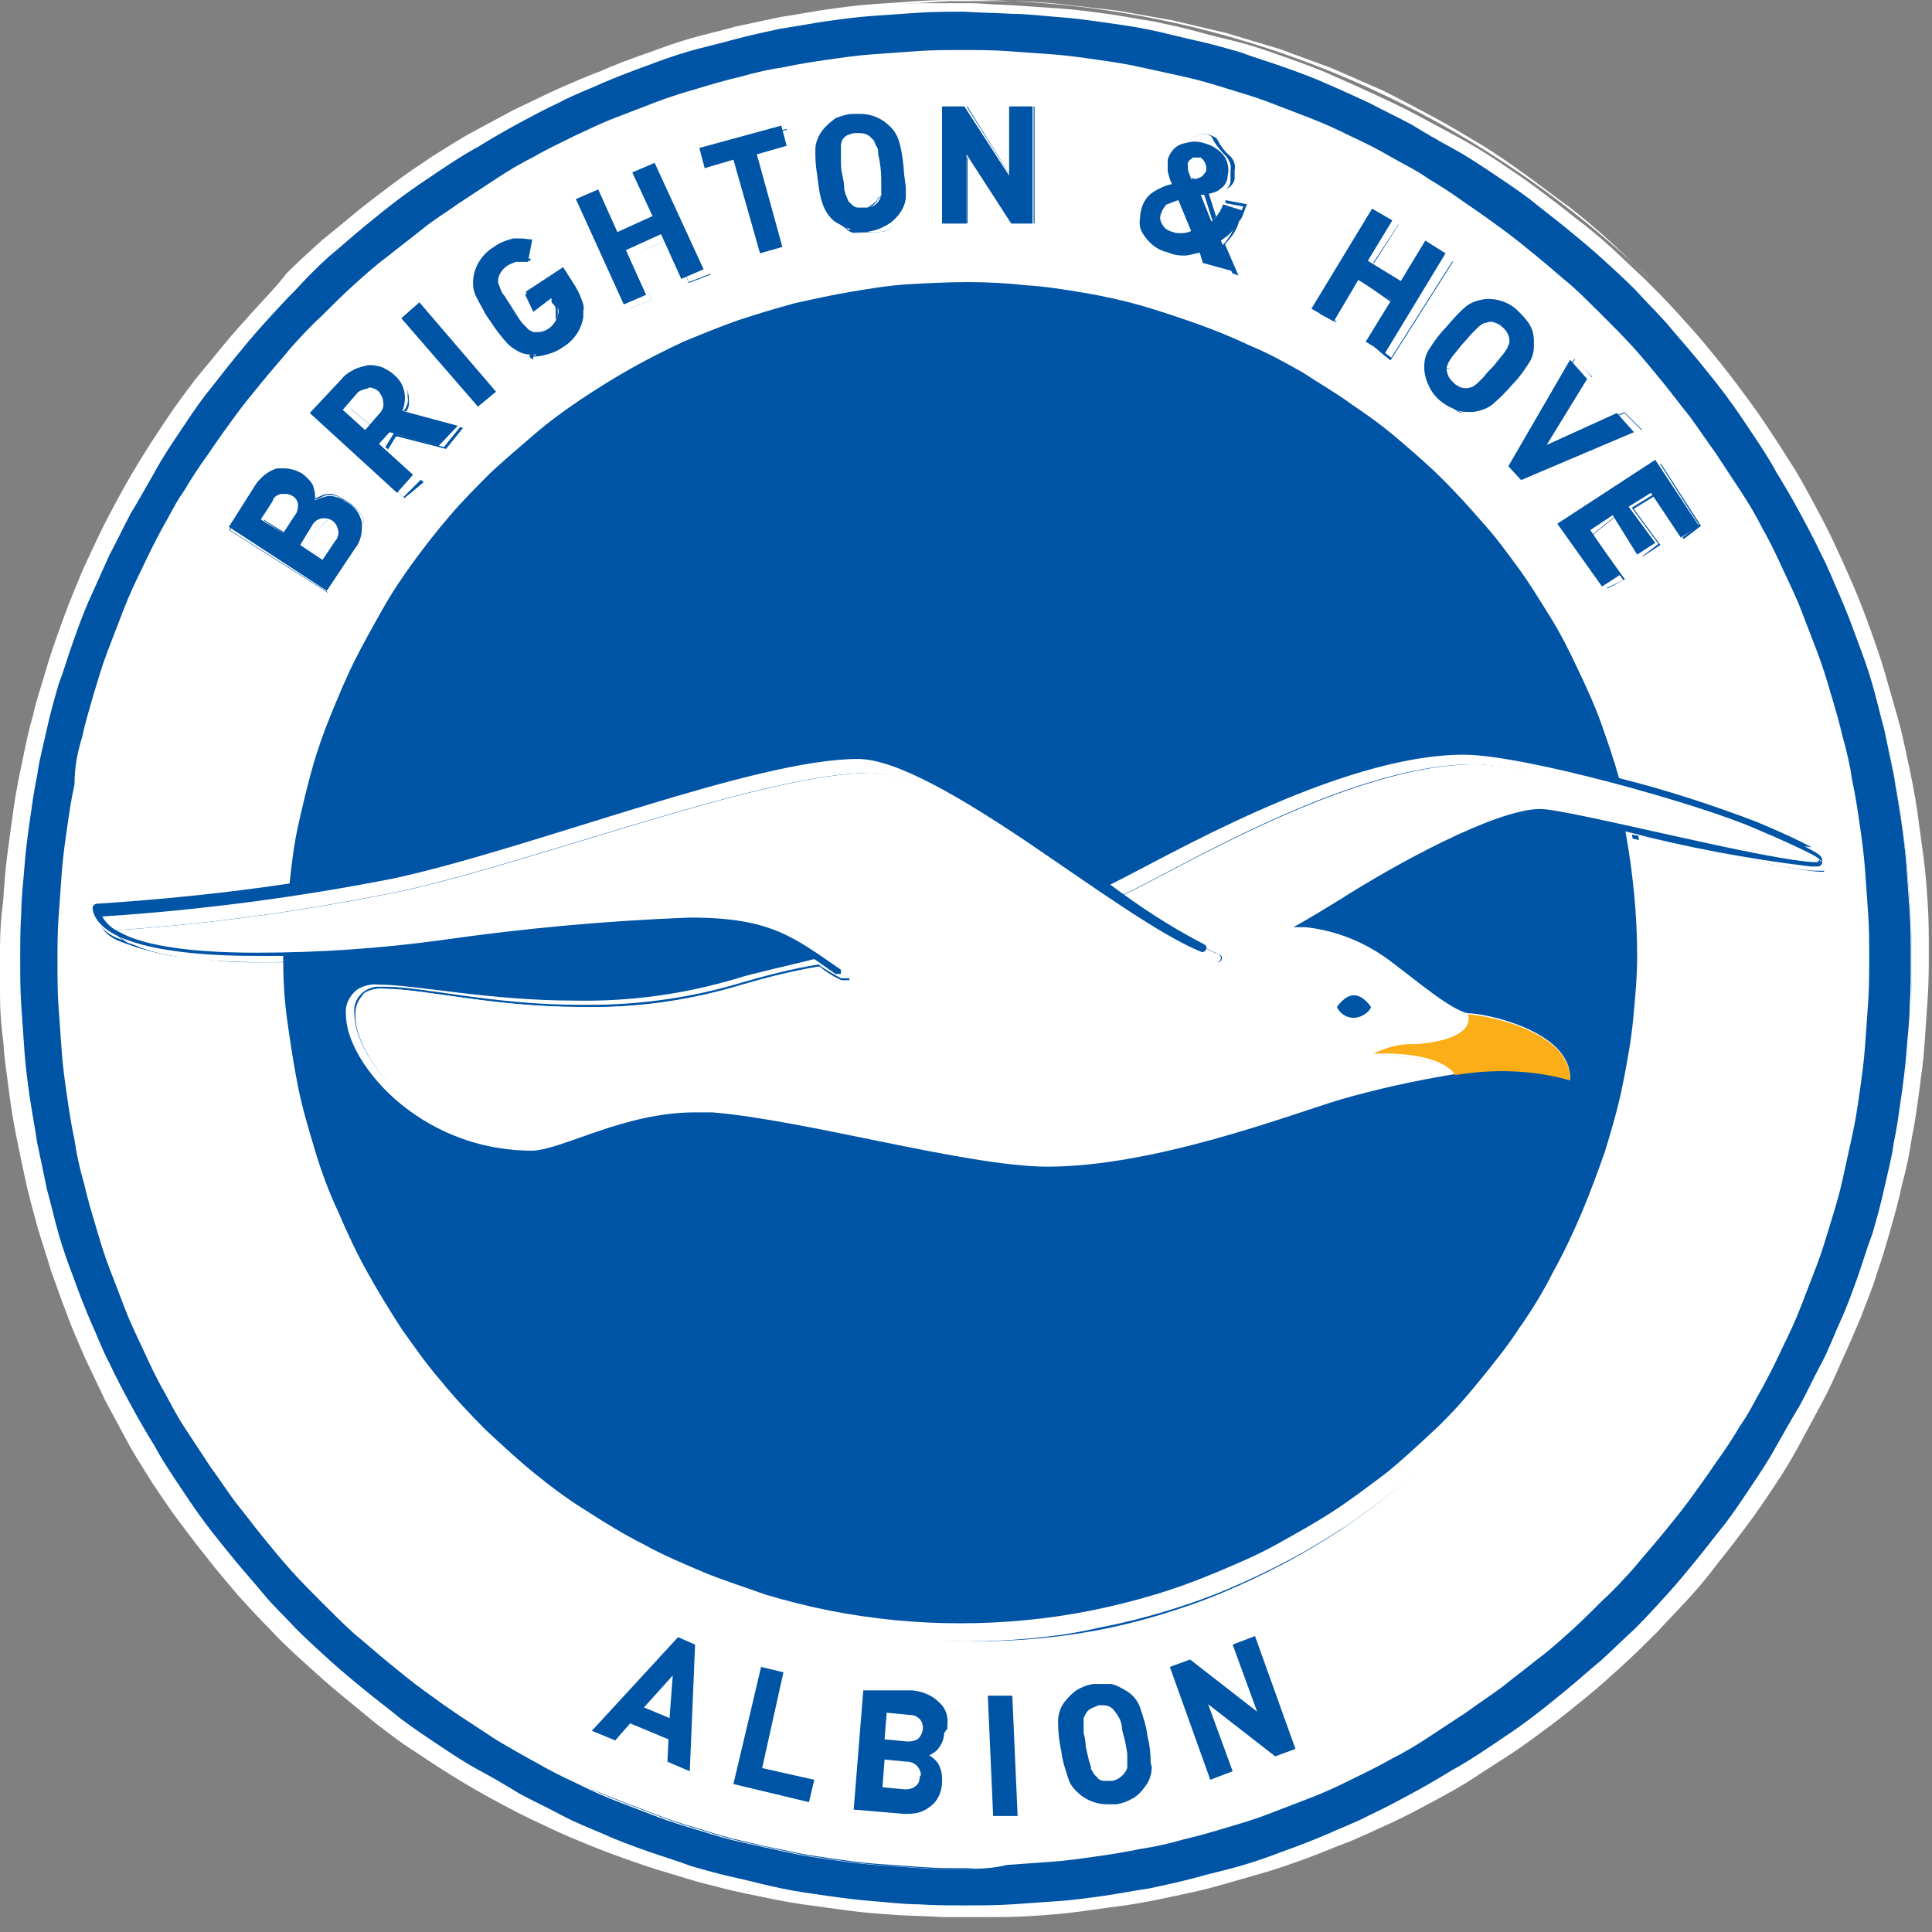 <?xml version="1.0" encoding="utf-8"?>
<svg xmlns="http://www.w3.org/2000/svg" id="Layer_1" style="enable-background:new 0 0 181.5 181.5;" version="1.1" viewBox="0 0 181.5 181.5" x="0px" y="0px">
<rect x="0" y="0" width="181.5" height="181.5" fill="#808080" stroke="none"/>
<style type="text/css">
	.st0{fill-rule:evenodd;clip-rule:evenodd;fill:#FFFFFF;}
	.st1{fill-rule:evenodd;clip-rule:evenodd;fill:#0054A6;}
	.st2{fill-rule:evenodd;clip-rule:evenodd;fill:#F8AF00;}
	.st3{fill:#FFFFFF;}
	.st4{fill-rule:evenodd;clip-rule:evenodd;fill:#0054A5;}
	.st5{fill-rule:evenodd;clip-rule:evenodd;fill:#FBAE17;}
</style>
<g>
	<path class="st0" d="M180.9,90c0,1.5,0,2.9-0.1,4.4c-0.1,1.5-0.2,2.9-0.3,4.4c-0.1,1.5-0.3,2.9-0.5,4.4c-0.2,1.5-0.5,2.9-0.7,4.3&#xA;		c-0.3,1.4-0.6,2.9-1,4.3c-0.4,1.4-0.7,2.9-1.1,4.3c-0.4,1.4-0.9,2.8-1.4,4.2c-0.5,1.4-1,2.8-1.6,4.1c-0.6,1.4-1.1,2.7-1.8,4&#xA;		c-0.6,1.3-1.3,2.6-2,3.9c-0.7,1.3-1.4,2.6-2.2,3.8c-0.7,1.3-1.5,2.5-2.4,3.7c-0.8,1.2-1.7,2.4-2.5,3.6c-0.9,1.2-1.8,2.3-2.7,3.4&#xA;		c-0.9,1.1-1.9,2.3-2.9,3.4c-1,1.1-2,2.2-3,3.2c-1,1-2.1,2.1-3.2,3.1c-1.1,1-2.2,2-3.3,2.9c-1.1,0.9-2.3,1.8-3.4,2.7&#xA;		c-1.2,0.9-2.4,1.7-3.6,2.6c-1.2,0.8-2.5,1.6-3.7,2.4c-1.3,0.8-2.5,1.5-3.8,2.2c-1.3,0.7-2.6,1.4-3.9,2c-1.3,0.6-2.7,1.2-4,1.8&#xA;		c-1.4,0.6-2.7,1.1-4.1,1.6c-1.4,0.5-2.8,1-4.2,1.4c-1.4,0.4-2.8,0.8-4.2,1.1s-2.9,0.7-4.3,1c-1.4,0.3-2.9,0.5-4.3,0.8&#xA;		s-2.9,0.4-4.4,0.5c-1.5,0.1-2.9,0.3-4.4,0.3c-1.5,0.1-2.9,0.1-4.4,0.1c-1.5,0-2.9,0-4.4-0.1c-1.5-0.1-2.9-0.2-4.4-0.3&#xA;		c-1.5-0.1-2.9-0.3-4.4-0.5c-1.5-0.2-2.9-0.5-4.3-0.7c-1.4-0.3-2.9-0.6-4.3-1c-1.4-0.4-2.8-0.7-4.3-1.1c-1.4-0.4-2.8-0.9-4.2-1.4&#xA;		c-1.4-0.5-2.8-1-4.1-1.6c-1.4-0.6-2.7-1.2-4-1.8c-1.3-0.6-2.7-1.3-3.9-2c-1.3-0.7-2.6-1.4-3.8-2.2c-1.3-0.7-2.5-1.5-3.7-2.4&#xA;		c-1.2-0.8-2.4-1.7-3.6-2.5c-1.2-0.9-2.3-1.8-3.4-2.7c-1.1-0.9-2.3-1.9-3.4-2.9c-1.1-1-2.2-2-3.2-3c-1-1-2.1-2.1-3.1-3.2&#xA;		c-1-1.1-2-2.2-2.9-3.3c-0.9-1.1-1.8-2.3-2.7-3.4c-0.9-1.2-1.8-2.3-2.7-3.5c-0.8-1.2-1.6-2.5-2.4-3.7c-0.8-1.3-1.5-2.5-2.2-3.8&#xA;		c-0.7-1.3-1.4-2.6-2-3.9c-0.6-1.3-1.2-2.7-1.8-4c-0.6-1.4-1.1-2.7-1.6-4.1c-0.5-1.4-1-2.8-1.4-4.2c-0.4-1.4-0.8-2.8-1.1-4.3&#xA;		s-0.7-2.9-1-4.3c-0.3-1.4-0.5-2.9-0.8-4.3c-0.2-1.5-0.4-2.9-0.5-4.5c-0.1-1.5-0.3-2.9-0.3-4.4c-0.1-1.5-0.1-2.9-0.1-4.4&#xA;		c0-1.5,0-2.9,0.1-4.4c0.1-1.5,0.2-2.9,0.3-4.4c0.1-1.5,0.3-2.9,0.5-4.4c0.2-1.5,0.5-2.9,0.7-4.3c0.3-1.4,0.6-2.9,1-4.3&#xA;		c0.4-1.4,0.7-2.9,1.1-4.3c0.4-1.4,0.9-2.8,1.4-4.2c0.5-1.4,1-2.8,1.6-4.1c0.6-1.4,1.1-2.7,1.8-4c0.6-1.3,1.3-2.6,2-3.9&#xA;		c0.7-1.3,1.4-2.6,2.2-3.8c0.7-1.3,1.5-2.5,2.4-3.7c0.8-1.2,1.7-2.4,2.5-3.6c0.9-1.2,1.8-2.3,2.7-3.4c0.9-1.1,1.9-2.3,2.9-3.4&#xA;		c1-1.1,2-2.2,3-3.2c1-1,2.1-2.1,3.2-3.1s2.2-2,3.3-2.9c1.1-0.9,2.3-1.8,3.4-2.7c1.2-0.9,2.4-1.7,3.6-2.6c1.2-0.8,2.5-1.6,3.7-2.4&#xA;		s2.5-1.5,3.8-2.2c1.3-0.7,2.6-1.4,3.9-2c1.3-0.6,2.7-1.2,4-1.8s2.7-1.1,4.1-1.6s2.8-1,4.2-1.4c1.4-0.4,2.8-0.8,4.2-1.1&#xA;		c1.4-0.3,2.9-0.7,4.3-1c1.4-0.3,2.9-0.5,4.3-0.8C79.1,1.2,80.5,1,82,0.8c1.5-0.1,2.9-0.3,4.4-0.3c1.5-0.1,2.9-0.1,4.4-0.1&#xA;		c1.5,0,2.9,0,4.4,0.1c1.5,0.1,2.9,0.2,4.4,0.3c1.5,0.1,2.9,0.3,4.4,0.5c1.5,0.2,2.9,0.5,4.3,0.7c1.4,0.3,2.9,0.6,4.3,1&#xA;		c1.4,0.4,2.8,0.7,4.3,1.1c1.4,0.4,2.8,0.9,4.2,1.4c1.4,0.5,2.8,1,4.1,1.6c1.4,0.6,2.7,1.2,4,1.8c1.3,0.6,2.7,1.3,3.9,2&#xA;		c1.3,0.7,2.6,1.4,3.8,2.2c1.3,0.7,2.5,1.5,3.7,2.4c1.2,0.8,2.4,1.7,3.6,2.5c1.2,0.9,2.3,1.8,3.4,2.7c1.1,0.9,2.3,1.9,3.4,2.9&#xA;		c1.1,1,2.2,2,3.2,3c1,1,2.1,2.1,3.1,3.2c1,1.1,2,2.2,2.9,3.3c0.9,1.1,1.8,2.3,2.7,3.4c0.9,1.2,1.7,2.4,2.6,3.6&#xA;		c0.8,1.2,1.6,2.5,2.4,3.7c0.8,1.3,1.5,2.5,2.2,3.8c0.7,1.3,1.4,2.6,2,3.9c0.6,1.3,1.2,2.7,1.8,4c0.6,1.4,1.1,2.7,1.6,4.1&#xA;		c0.5,1.4,1,2.8,1.4,4.2c0.4,1.4,0.8,2.8,1.1,4.3c0.3,1.4,0.7,2.9,1,4.3c0.3,1.4,0.5,2.9,0.8,4.3c0.2,1.5,0.4,2.9,0.5,4.4&#xA;		c0.1,1.5,0.3,2.9,0.3,4.4c0.1,1.5,0.1,2.9,0.1,4.4"/>
	<path class="st1" d="M90.8,175.5c-1.4,0-2.8,0-4.2-0.1c-1.4-0.1-2.8-0.2-4.2-0.3c-1.4-0.1-2.8-0.3-4.2-0.5&#xA;		c-1.4-0.2-2.8-0.4-4.1-0.7c-1.4-0.3-2.7-0.6-4.1-0.9c-1.4-0.3-2.7-0.7-4-1.1c-1.3-0.4-2.7-0.8-4-1.3c-1.3-0.5-2.6-1-3.9-1.5&#xA;		c-1.3-0.5-2.6-1.1-3.8-1.7c-1.3-0.6-2.5-1.2-3.7-1.9c-1.2-0.7-2.5-1.3-3.6-2.1c-1.2-0.7-2.4-1.5-3.5-2.3c-1.2-0.8-2.3-1.6-3.4-2.4&#xA;		c-1.1-0.8-2.2-1.7-3.3-2.6c-1.1-0.9-2.1-1.8-3.2-2.7c-1-0.9-2-1.9-3-2.9c-1-1-2-2-2.9-3c-0.9-1-1.8-2.1-2.7-3.2&#xA;		c-0.9-1.1-1.7-2.2-2.6-3.3c-0.8-1.1-1.6-2.3-2.4-3.4c-0.8-1.2-1.5-2.3-2.3-3.5s-1.5-2.4-2.1-3.6c-0.7-1.2-1.3-2.5-1.9-3.8&#xA;		c-0.6-1.3-1.2-2.5-1.7-3.8c-0.5-1.3-1-2.6-1.5-3.9s-0.9-2.6-1.3-4c-0.4-1.3-0.8-2.7-1.1-4.1c-0.4-1.4-0.7-2.7-0.9-4.1&#xA;		c-0.3-1.4-0.5-2.7-0.7-4.1c-0.2-1.4-0.4-2.8-0.5-4.2c-0.1-1.4-0.2-2.8-0.3-4.2c-0.1-1.4-0.1-2.8-0.1-4.2c0-1.4,0-2.8,0.1-4.2&#xA;		c0.1-1.4,0.2-2.8,0.3-4.2c0.1-1.4,0.3-2.8,0.5-4.2c0.2-1.4,0.4-2.8,0.7-4.1c0.3-1.4,0.6-2.7,0.9-4.1c0.3-1.4,0.7-2.7,1.1-4.1&#xA;		c0.4-1.3,0.8-2.7,1.3-4s1-2.6,1.5-3.9c0.5-1.3,1.1-2.6,1.7-3.8c0.6-1.3,1.2-2.5,1.9-3.8c0.7-1.2,1.3-2.5,2.1-3.6&#xA;		c0.7-1.2,1.5-2.4,2.3-3.5c0.8-1.2,1.6-2.3,2.4-3.4s1.7-2.2,2.6-3.3c0.9-1.1,1.8-2.1,2.7-3.2c0.9-1,1.9-2.1,2.9-3c1-1,2-2,3-2.9&#xA;		c1-0.9,2.1-1.9,3.2-2.7c1.1-0.9,2.2-1.7,3.3-2.6c1.1-0.8,2.3-1.6,3.4-2.4c1.2-0.8,2.3-1.5,3.5-2.3c1.2-0.8,2.4-1.5,3.6-2.1&#xA;		c1.2-0.7,2.5-1.3,3.7-1.9c1.3-0.6,2.5-1.2,3.8-1.7c1.3-0.5,2.6-1,3.9-1.5c1.3-0.5,2.6-0.9,4-1.3c1.3-0.4,2.7-0.8,4-1.1&#xA;		c1.4-0.4,2.7-0.7,4.1-0.9c1.4-0.3,2.7-0.5,4.1-0.7c1.4-0.2,2.8-0.4,4.2-0.5c1.4-0.1,2.8-0.2,4.2-0.3c1.4-0.1,2.8-0.1,4.2-0.1&#xA;		c1.4,0,2.8,0,4.2,0.1c1.4,0.1,2.8,0.2,4.2,0.3c1.4,0.1,2.8,0.3,4.2,0.5c1.4,0.2,2.8,0.4,4.1,0.7c1.4,0.3,2.7,0.6,4.1,0.9&#xA;		c1.4,0.3,2.7,0.7,4,1.1c1.3,0.4,2.7,0.8,4,1.3c1.3,0.5,2.6,1,3.9,1.5c1.3,0.5,2.6,1.1,3.8,1.7c1.3,0.6,2.5,1.2,3.7,1.9&#xA;		c1.2,0.7,2.5,1.3,3.6,2.1c1.2,0.7,2.4,1.5,3.5,2.3c1.2,0.8,2.3,1.6,3.4,2.4c1.1,0.8,2.2,1.7,3.3,2.6c1.1,0.9,2.1,1.8,3.2,2.7&#xA;		c1,0.9,2,1.9,3,2.9c1,1,2,2,2.9,3s1.8,2.1,2.7,3.2c0.9,1.1,1.7,2.2,2.6,3.3c0.8,1.1,1.6,2.3,2.4,3.4c0.8,1.2,1.5,2.3,2.3,3.5&#xA;		c0.8,1.2,1.5,2.4,2.1,3.6c0.7,1.2,1.3,2.5,1.9,3.8c0.6,1.3,1.2,2.5,1.7,3.8c0.5,1.3,1,2.6,1.5,3.9s0.9,2.6,1.3,4s0.8,2.7,1.1,4.1&#xA;		c0.4,1.4,0.7,2.7,0.9,4.1c0.3,1.4,0.5,2.7,0.7,4.1c0.2,1.4,0.4,2.8,0.5,4.2c0.1,1.4,0.2,2.8,0.3,4.2c0.1,1.4,0.1,2.8,0.1,4.2&#xA;		c0,1.4,0,2.8-0.1,4.2c-0.1,1.4-0.2,2.8-0.3,4.2c-0.1,1.4-0.3,2.8-0.5,4.2c-0.2,1.4-0.4,2.8-0.7,4.1c-0.3,1.4-0.6,2.7-0.9,4.1&#xA;		c-0.3,1.4-0.7,2.7-1.1,4.1c-0.4,1.3-0.8,2.7-1.3,4s-1,2.6-1.5,3.9c-0.5,1.3-1.1,2.6-1.7,3.8c-0.6,1.3-1.2,2.5-1.9,3.8&#xA;		c-0.7,1.2-1.3,2.5-2.1,3.6c-0.7,1.2-1.5,2.4-2.3,3.5c-0.8,1.2-1.6,2.3-2.4,3.4c-0.8,1.1-1.7,2.2-2.6,3.3c-0.9,1.1-1.8,2.1-2.7,3.2&#xA;		s-1.9,2.1-2.9,3c-1,1-2,2-3,2.9c-1,0.9-2.1,1.9-3.2,2.7c-1.1,0.9-2.2,1.7-3.3,2.6c-1.1,0.8-2.3,1.6-3.4,2.4&#xA;		c-1.2,0.8-2.3,1.5-3.5,2.3c-1.2,0.8-2.4,1.5-3.6,2.1c-1.2,0.7-2.5,1.3-3.7,1.9c-1.3,0.6-2.5,1.2-3.8,1.7c-1.3,0.5-2.6,1-3.9,1.5&#xA;		c-1.3,0.5-2.6,0.9-4,1.3c-1.3,0.4-2.7,0.8-4,1.1c-1.4,0.4-2.7,0.7-4.1,0.9c-1.4,0.3-2.7,0.5-4.1,0.7c-1.4,0.2-2.8,0.4-4.2,0.5&#xA;		c-1.4,0.1-2.8,0.2-4.2,0.3C93.6,175.5,92.2,175.6,90.8,175.5 M90.8,1.6c-1.5,0-2.9,0-4.4,0.1C85,1.8,83.6,1.9,82.1,2&#xA;		c-1.4,0.1-2.9,0.3-4.3,0.5c-1.4,0.2-2.9,0.5-4.3,0.7c-1.4,0.3-2.8,0.6-4.3,1c-1.4,0.4-2.8,0.7-4.2,1.1c-1.4,0.4-2.8,0.9-4.1,1.4&#xA;		c-1.4,0.5-2.7,1-4.1,1.6c-1.3,0.6-2.7,1.1-4,1.8c-1.3,0.6-2.6,1.3-3.9,2c-1.3,0.7-2.5,1.4-3.8,2.2c-1.3,0.7-2.5,1.5-3.7,2.3&#xA;		c-1.2,0.8-2.4,1.6-3.6,2.5c-1.2,0.9-2.3,1.8-3.4,2.7c-1.1,0.9-2.2,1.9-3.3,2.8c-1.1,1-2.1,2-3.2,3c-1,1-2,2.1-3,3.2&#xA;		c-1,1.1-1.9,2.2-2.8,3.3c-0.9,1.1-1.8,2.3-2.7,3.4c-0.9,1.2-1.7,2.4-2.5,3.6c-0.8,1.2-1.6,2.4-2.3,3.7c-0.7,1.2-1.4,2.5-2.2,3.8&#xA;		c-0.7,1.3-1.3,2.6-2,3.9c-0.6,1.3-1.2,2.7-1.8,4c-0.6,1.3-1.1,2.7-1.6,4.1c-0.5,1.4-0.9,2.8-1.4,4.1c-0.4,1.4-0.8,2.8-1.1,4.2&#xA;		c-0.3,1.4-0.7,2.8-0.9,4.3c-0.3,1.4-0.5,2.9-0.7,4.3c-0.2,1.4-0.4,2.9-0.5,4.3s-0.3,2.9-0.3,4.3c-0.1,1.4-0.1,2.9-0.1,4.4&#xA;		c0,1.5,0,2.9,0.1,4.4c0.1,1.4,0.2,2.9,0.3,4.3c0.1,1.4,0.3,2.9,0.5,4.3c0.2,1.4,0.5,2.9,0.7,4.3c0.3,1.4,0.6,2.8,0.9,4.3&#xA;		c0.4,1.4,0.7,2.8,1.1,4.2c0.4,1.4,0.9,2.8,1.4,4.1c0.5,1.4,1,2.7,1.6,4.1c0.6,1.3,1.1,2.7,1.8,4c0.6,1.3,1.3,2.6,2,3.9&#xA;		c0.7,1.3,1.4,2.5,2.2,3.8c0.7,1.3,1.5,2.5,2.3,3.7c0.8,1.2,1.6,2.4,2.5,3.6c0.9,1.2,1.8,2.3,2.7,3.4c0.9,1.1,1.9,2.2,2.8,3.3&#xA;		s2,2.1,3,3.2c1,1,2.1,2,3.2,3c1.1,1,2.2,1.9,3.3,2.8c1.1,0.9,2.3,1.8,3.4,2.7s2.4,1.7,3.6,2.5c1.2,0.8,2.4,1.6,3.7,2.3&#xA;		c1.3,0.7,2.5,1.4,3.8,2.2c1.3,0.7,2.6,1.3,3.9,2c1.3,0.6,2.6,1.2,4,1.8c1.3,0.6,2.7,1.1,4.1,1.6c1.4,0.5,2.8,0.9,4.1,1.4&#xA;		c1.4,0.4,2.8,0.8,4.2,1.1c1.4,0.3,2.8,0.7,4.3,1c1.4,0.3,2.9,0.5,4.3,0.7c1.4,0.2,2.9,0.4,4.3,0.5c1.4,0.1,2.9,0.3,4.3,0.3&#xA;		c1.4,0.1,2.9,0.1,4.4,0.1c1.5,0,2.9,0,4.4-0.1c1.4-0.1,2.9-0.2,4.3-0.3c1.4-0.1,2.9-0.3,4.3-0.5c1.4-0.2,2.9-0.5,4.3-0.7&#xA;		c1.4-0.3,2.8-0.6,4.3-1c1.4-0.4,2.8-0.7,4.2-1.1c1.4-0.4,2.8-0.9,4.1-1.4s2.7-1,4.1-1.6c1.3-0.6,2.7-1.1,4-1.8&#xA;		c1.3-0.6,2.6-1.3,3.9-2c1.3-0.7,2.5-1.4,3.8-2.2c1.3-0.7,2.5-1.5,3.7-2.3c1.2-0.8,2.4-1.6,3.6-2.5c1.2-0.9,2.3-1.8,3.4-2.7&#xA;		c1.1-0.9,2.2-1.9,3.3-2.8s2.1-2,3.2-3c1-1,2-2.1,3-3.2s1.9-2.2,2.8-3.3c0.9-1.1,1.8-2.3,2.7-3.4c0.9-1.2,1.7-2.4,2.5-3.6&#xA;		c0.8-1.2,1.6-2.4,2.3-3.7s1.4-2.5,2.2-3.8c0.7-1.3,1.3-2.6,2-3.9c0.6-1.3,1.2-2.7,1.8-4s1.1-2.7,1.6-4.1c0.5-1.4,0.9-2.8,1.4-4.1&#xA;		c0.4-1.4,0.8-2.8,1.1-4.2c0.3-1.4,0.7-2.8,0.9-4.3c0.3-1.4,0.5-2.9,0.7-4.3c0.2-1.4,0.4-2.9,0.5-4.3c0.1-1.4,0.3-2.9,0.3-4.3&#xA;		c0.1-1.4,0.1-2.9,0.1-4.4c0-1.5,0-2.9-0.1-4.4c-0.1-1.4-0.2-2.9-0.3-4.3c-0.1-1.4-0.3-2.9-0.5-4.3c-0.2-1.4-0.5-2.9-0.7-4.3&#xA;		c-0.3-1.4-0.6-2.8-0.9-4.3c-0.4-1.4-0.7-2.8-1.1-4.2c-0.4-1.4-0.9-2.8-1.4-4.1c-0.5-1.4-1-2.7-1.6-4.1c-0.6-1.3-1.1-2.7-1.8-4&#xA;		c-0.6-1.3-1.3-2.6-2-3.9c-0.7-1.3-1.4-2.5-2.2-3.8c-0.7-1.3-1.5-2.5-2.3-3.7c-0.8-1.2-1.6-2.4-2.5-3.6c-0.9-1.2-1.8-2.3-2.7-3.4&#xA;		c-0.9-1.1-1.9-2.2-2.8-3.3s-2-2.1-3-3.1c-1-1-2.1-2-3.2-3c-1.1-1-2.2-1.9-3.3-2.8c-1.1-0.9-2.3-1.8-3.4-2.7&#xA;		c-1.2-0.9-2.4-1.7-3.6-2.5c-1.2-0.8-2.4-1.6-3.7-2.3c-1.3-0.7-2.5-1.4-3.8-2.2c-1.3-0.7-2.6-1.3-3.9-2c-1.3-0.6-2.6-1.2-4-1.8&#xA;		c-1.3-0.6-2.7-1.1-4.1-1.6s-2.8-0.9-4.1-1.4c-1.4-0.4-2.8-0.8-4.2-1.1c-1.4-0.3-2.8-0.7-4.3-1c-1.4-0.3-2.9-0.5-4.3-0.7&#xA;		c-1.4-0.2-2.9-0.4-4.3-0.5c-1.4-0.1-2.9-0.3-4.3-0.3C93.8,1.6,92.3,1.6,90.8,1.6"/>
	<path class="st1" d="M95.5,21h-0.4l-4.2-6.3V21h-2.1V10h2.1l4.2,6.8V10h2.1v11H95.5 M146.7,49.4l9.3-5.9l3.8,5.9l-1.7,1.3l-2.5-4.2&#xA;		l-2.1,1.3l2.5,3.4l-1.7,1.2l-2.5-3.8l-2.1,1.7l3,4.2l-1.7,0.8L146.7,49.4 M142,43.9l5.9-10.2l1.7,1.7l-3.8,6.3l6.8-3l1.7,1.7&#xA;		l-10.6,4.7L142,43.9 M136.5,35v0.8c0,0.2,0.2,0.4,0.4,0.4c0.3,0.3,0.8,0.5,1.3,0.4h0.8c0.2,0,0.4-0.2,0.4-0.4l0.4-0.4l0.8-0.8&#xA;		c0.4-0.4,0.4-0.8,0.8-0.8c0-0.4,0.4-0.4,0.4-0.8v-0.8c0-0.4-0.4-0.8-0.8-1.3c-0.4,0-0.4-0.4-0.8-0.4h-1.3c-0.2,0-0.4,0.2-0.4,0.4&#xA;		l-0.4,0.4l-0.8,0.8c-0.4,0.4-0.4,0.8-0.8,0.8c0,0.4-0.4,0.4-0.4,0.8c0,0.2-0.2,0.4-0.4,0.4C136.5,34.6,136.5,35,136.5,35&#xA;		 M137.4,38.8c-0.4,0-0.8-0.4-1.3-0.8l-1.3-1.3c-0.4-0.4-0.4-0.8-0.4-1.7v-0.4c-0.1-0.6,0.1-1.2,0.4-1.7c0.4-0.4,0.8-1.3,1.7-2.1&#xA;		c0.8-0.8,1.3-1.7,2.1-2.1c0.4-0.4,1.3-0.4,1.7-0.8h1.7c0.4,0,0.8,0.4,1.3,0.8l1.3,1.3c0.4,0.4,0.4,0.8,0.4,1.7V32&#xA;		c0,0.6-0.1,1.2-0.4,1.7c-0.4,0.4-0.8,1.3-1.7,2.1c-0.8,0.8-1.3,1.7-1.7,2.1c-0.4,0.4-1.3,0.4-1.7,0.8H137.4 M128.9,32.4l2.1-3.8&#xA;		l-3-2.1l-2.5,3.8l-1.7-0.8l5.5-9.7l2.1,1.3l-2.5,3.9l3.4,2.1l2.1-3.8l2.1,1.3l-5.9,9.3L128.9,32.4 M112.5,15.1l-0.4,0.4v0.8&#xA;		c0,0.3,0.2,0.6,0.4,0.8h0.8c0.4,0,0.4,0,0.4-0.4l0.4-0.4v-0.8l-0.4-0.4H112.5 M109.9,19.4c-0.4,0-0.4,0.4-0.4,0.8v1.2&#xA;		c0,0.4,0.4,0.4,0.8,0.8h1.7l-0.8-3.4C110.9,19.2,110.4,19.4,109.9,19.4 M113.6,24.9l-0.4-1.3c-0.4,0-0.8,0.4-1.3,0.4h-0.4&#xA;		c-0.5,0.1-0.9-0.1-1.3-0.4c-1.1-0.2-2-0.8-2.5-1.7c-0.6-0.8-0.6-1.8,0-2.5c0-0.7,0.6-1.3,1.4-1.4c0.4-0.4,0.8-0.4,1.7-0.8&#xA;		c0-0.4-0.4-0.8-0.4-1.3v-1.3c0.3-0.6,0.7-1.2,1.3-1.7c0.4,0,0.8-0.4,1.3-0.4c0.5-0.1,0.9,0.1,1.3,0.4c0.3,0.6,0.7,1.2,1.3,1.7&#xA;		c0.3,0.3,0.5,0.8,0.4,1.3v0.8c0,0.3-0.2,0.6-0.4,0.8c-0.3,0.3-0.8,0.5-1.3,0.4h-0.8l0.8,2.5c0.5-0.4,0.9-1,0.8-1.7l2.1,0.4&#xA;		c-0.4,0.8-0.4,1.3-0.8,1.7c-0.2,0.8-0.7,1.5-1.3,2.1l1.3,3L113.6,24.9 M82.7,14.7v-0.8c-0.3-0.2-0.5-0.4-0.5-0.7&#xA;		C82.1,13.1,82,13,81.9,13c-0.3-0.3-0.8-0.5-1.3-0.4h-0.4c-0.4,0-0.4,0-0.8,0.4c-0.2,0-0.4,0.2-0.4,0.4v5.1c0.3,0.2,0.5,0.4,0.5,0.7&#xA;		c0.1,0.1,0.2,0.1,0.3,0.1l0.4,0.4h0.8c0.4,0,0.8-0.4,1.3-0.8c0-0.2,0.2-0.4,0.4-0.4V16C83.2,15.6,82.7,15.1,82.7,14.7 M80.2,21.9&#xA;		c-0.4,0-0.8-0.4-1.3-0.8c-0.5-0.5-1-1.1-1.3-1.7c-0.4-0.4-0.4-1.3-0.4-2.5v-2.6c0-0.7,0.3-1.3,0.8-1.7l1.3-1.3&#xA;		c0.4-0.4,0.8-0.4,1.7-0.4h1.7c0.4,0,0.8,0.4,1.3,0.8c0.5,0.5,1,1.1,1.3,1.7c0,0.4,0.4,1.7,0.4,2.5v2.5c-0.1,0.6-0.4,1.2-0.8,1.7&#xA;		l-1.2,1.3c-0.4,0.4-0.8,0.4-1.7,0.4L80.2,21.9 M69.3,15.1l-3,0.8l-0.4-1.7l8-2.1l0.4,1.7l-3,0.8l2.5,8.5L71.8,24L69.3,15.1&#xA;		 M54.4,18.9l2.1-0.8l1.7,4.2l3.4-1.7L60,16.4l2.1-0.8l4.7,10.2l-2.1,0.8l-1.7-4.2L59.5,24l1.7,4.2l-2.1,0.8L54.4,18.9 M49.8,33.3&#xA;		c-0.7,0-1.3-0.3-1.7-0.8c-0.4-0.4-0.8-1.3-1.7-2.1c-0.8-0.6-1.2-1.6-1.3-2.5c0-0.4-0.4-0.8-0.4-1.3v-0.8c0.2-1.1,0.8-2,1.7-2.5&#xA;		c0.5-0.4,1.1-0.7,1.7-0.8h2.1l-0.4,2.1h-1.3c-0.4,0-0.4,0-0.8,0.4c-0.4,0.4-0.8,0.8-0.8,1.3v1.3c0,0.3,0.2,0.6,0.4,0.8&#xA;		c0,0.4,0.4,0.8,0.8,1.3c0.4,0.4,0.4,0.8,0.8,1.3c0,0.2,0.2,0.4,0.4,0.4l0.4,0.4h0.9c0.4,0,0.8,0,0.8-0.4c0.4-0.4,0.8-0.8,0.8-1.3&#xA;		v-0.8c0-0.4,0-0.4-0.4-0.8v-0.4l-1.7,1.3l-0.8-1.7l3.4-2.5l0.8,1.3c0.4,0.8,0.8,1.3,0.8,1.7v1.7c-0.3,1.1-0.9,2.1-1.7,3&#xA;		c-0.8,0.5-1.6,0.8-2.5,0.8c0,0.4,0,0.4-0.4,0 M38.1,30.3l1.7-1.3l7.2,8.5l-1.7,1.3L38.1,30.3 M35.1,36.7c-0.3,0-0.6,0.2-0.8,0.4&#xA;		L33,38.4l2.1,1.7l1.3-1.3c0.3-0.3,0.5-0.8,0.4-1.3c0-0.4,0-0.8-0.4-0.8L35.1,36.7 M29.6,39.2l3-3.4c0.4-0.4,0.8-0.8,1.3-0.8&#xA;		c0.3-0.3,0.8-0.5,1.3-0.4h1.3c0.4,0,0.8,0.4,1.3,0.8c0.4,0.5,0.7,1.1,0.8,1.7v0.4c0.1,0.5-0.1,0.9-0.4,1.3l5.5,1.3l-1.7,2.1&#xA;		l-4.7-1.2l-0.8,1.3l3.4,3L38,46.8L29.6,39.2 M27,46.4c-0.4,0-0.4,0.4-0.8,0.8l-1.3,1.7l2.1,1.3l1.3-1.7c0-0.4,0.4-0.4,0.4-0.8&#xA;		s-0.4-0.4-0.4-0.8C27.4,46.4,27.4,46.4,27,46.4 M30.8,48.9c-0.4,0-0.4,0.4-0.8,0.8l-1.3,1.7l2.1,1.3l1.3-1.7c0-0.4,0.4-0.4,0.4-0.8&#xA;		v-0.4c0-0.4-0.4-0.4-0.4-0.8C31.2,48.9,31.2,48.5,30.8,48.9 M34.2,49.3v0.4c0,0.8-0.4,1.3-0.8,2.1l-2.6,3.9l-9.3-5.9L24,46&#xA;		c0.5-0.8,1.2-1.4,2.1-1.7H27c0.6-0.1,1.2,0.1,1.7,0.4c0.4,0.4,0.8,0.8,0.8,1.3v0.8c0.4,0,0.8-0.4,1.3-0.4c0.5-0.1,0.9,0.1,1.3,0.4&#xA;		C33.8,47.7,34.2,48.6,34.2,49.3"/>
	<path class="st1" d="M171.2,81.1c-4.2,0-23.3-5.1-26.2-5.1c-4.2,0-14,5.1-18.6,8.5c-1.3,0.8-3,1.7-4.2,2.5h1.3c2.8,0.5,5.5,1.5,8,3&#xA;		c3,2.1,5.5,4.7,7.6,5.1h0.4c2.5,0.4,9.7,2.1,9.3,6.3c-3.6-1-7.4-1.2-11-0.4c-3.7,0.6-7.4,1.4-11,2.5c-4.7,1.7-17.3,6.3-27.5,6.3&#xA;		c-7.6,0-22.9-4.2-31.7-5.1h-1.7c-6.8,0-12.3,3.4-15.2,3.4c-4.1,0.1-8.2-1.3-11.4-3.8c-3.4-2.5-5.9-6.3-5.9-8.9&#xA;		c0-0.8,0.3-1.5,0.8-2.1c0.6-0.4,1.4-0.5,2.1-0.4c3.4,0,10.1,1.7,18.2,1.7c5.2,0.1,10.3-0.6,15.2-2.1c2.4-0.7,4.8-1.3,7.2-1.7&#xA;		c0.6,0.5,1.4,0.9,2.1,1.3h0.8v-0.4c-4.7-3-6.8-5.1-14-4.7c-4.7,0-11.8,0.8-23.3,2.1c-5.8,0.7-11.5,1.2-17.3,1.3&#xA;		c-7.2,0-11-0.8-12.7-1.7c-0.7-0.2-1.3-0.6-1.7-1.3c9.2-0.6,18.4-1.9,27.5-3.8c13.1-3,33.8-11,43.6-11c3.4,0,9.7,3.8,16,7.6&#xA;		c6.3,4.2,12.3,8.9,16.5,10.2c0.2,0,0.4-0.2,0.4-0.4c0-0.2-0.2-0.4-0.4-0.4c-3.2-1.5-6.1-3.3-8.9-5.5c4.8-2.2,21.3-12.3,33.1-12.3&#xA;		c5.5,0,22.4,4.7,27.5,6.8C167.9,79.1,169.7,79.9,171.2,81.1C170.8,80.7,171.2,80.7,171.2,81.1 M170.3,79.8&#xA;		c-1.8-0.7-3.5-1.5-5.1-2.5l-12.7-4.2c-0.5-1.8-1.1-3.5-1.7-5.2c-0.6-1.7-1.4-3.4-2.2-5.1c-0.8-1.7-1.6-3.3-2.6-4.9&#xA;		c-1-1.6-2-3.1-3-4.6c-1.1-1.5-2.2-3-3.4-4.3c-1.2-1.4-2.5-2.7-3.8-4c-1.3-1.3-2.7-2.5-4.1-3.7c-1.4-1.2-2.9-2.3-4.4-3.3&#xA;		c-1.5-1-3.1-2-4.7-2.9c-1.6-0.9-3.2-1.8-4.9-2.5c-1.7-0.8-3.4-1.5-5.1-2.1c-1.7-0.6-3.5-1.2-5.3-1.6c-1.8-0.5-3.6-0.9-5.4-1.1&#xA;		c-1.8-0.3-3.6-0.5-5.5-0.7c-1.8-0.2-3.7-0.2-5.5-0.3c-1.8,0-3.7,0.1-5.5,0.2c-1.8,0.2-3.7,0.4-5.5,0.7s-3.6,0.7-5.4,1.1&#xA;		c-1.8,0.5-3.5,1-5.3,1.6c-1.7,0.6-3.4,1.3-5,2c-1.7,0.8-3.3,1.6-4.9,2.5c-1.6,0.9-3.2,1.9-4.7,2.9c-1.5,1-3,2.2-4.4,3.3&#xA;		c-1.4,1.2-2.8,2.4-4.1,3.7c-1.3,1.3-2.6,2.6-3.8,4c-1.2,1.4-2.3,2.8-3.4,4.3c-1.1,1.5-2.1,3.1-3,4.6c-0.9,1.5-1.8,3.1-2.6,4.9&#xA;		c-0.8,1.7-1.5,3.3-2.2,5.1c-0.7,1.7-1.2,3.5-1.8,5.2c-0.5,1.8-0.9,3.6-1.3,5.4c-0.4,1.8-0.6,3.6-0.8,5.5c-3.4,0.4-6.3,0.9-8.9,1.3&#xA;		c-5.1,0-8.9,0.4-8.9,0.4c-0.2,0-0.4,0.2-0.4,0.4c0,0.4,0,1.7,2.1,2.5c4.2,1.6,8.6,2.3,13,2.2h2.5c0,2.1,0.1,4.2,0.3,6.3&#xA;		c0.2,2.1,0.5,4.2,0.9,6.2c0.4,2.1,0.9,4.1,1.5,6.1c0.6,2,1.3,4,2.1,5.9c0.8,1.9,1.7,3.8,2.7,5.7c1,1.9,2.1,3.7,3.2,5.4&#xA;		c1.2,1.7,2.4,3.4,3.7,5c1.3,1.6,2.7,3.2,4.2,4.6c1.5,1.5,3,2.9,4.6,4.2c1.6,1.3,3.3,2.6,5,3.7c1.7,1.2,3.5,2.2,5.4,3.2&#xA;		s3.8,1.9,5.7,2.7c1.9,0.8,3.9,1.5,5.9,2.1c2,0.6,4,1.2,6.1,1.5c2.1,0.4,4.1,0.7,6.2,0.9c2.1,0.2,4.2,0.3,6.3,0.3&#xA;		c2.1,0,4.2-0.1,6.3-0.3c2.1-0.2,4.1-0.5,6.2-0.9c2.1-0.4,4.1-0.9,6.1-1.5c2-0.6,4-1.3,5.9-2.1c1.9-0.8,3.8-1.7,5.7-2.7&#xA;		c1.9-1,3.7-2.1,5.4-3.2c1.7-1.2,3.4-2.4,5-3.7c1.6-1.3,3.2-2.7,4.6-4.2c1.5-1.5,2.9-3,4.2-4.6s2.6-3.3,3.7-5&#xA;		c1.2-1.7,2.2-3.5,3.2-5.4c1-1.8,1.9-3.8,2.7-5.7c0.8-1.9,1.5-3.9,2.1-5.9c0.6-2,1.2-4,1.5-6.1c0.4-2.1,0.7-4.1,0.9-6.2&#xA;		c0.2-2.1,0.3-4.2,0.3-6.3c0-4-0.4-8-1.3-11.9c6.8,1.3,14.8,3.4,17.3,3.4h0.8c0.2,0,0.4-0.2,0.4-0.4c0-0.8-0.4-1.3-1.7-1.7"/>
	<path class="st2" d="M137,101c3.7-0.5,7.4-0.4,11,0.4c0.4-4.2-7.6-5.9-9.7-6.3c0,0,1.3,2.1-5.1,3c0,0-3,0-3.8,0.8&#xA;		C129.3,99.3,134.8,98.9,137,101"/>
	<path class="st3" d="M90.8,0h-0.3c-1.4,0-2.9,0-4.3,0.1c-1.4,0.1-2.9,0.2-4.3,0.3c-1.4,0.1-2.9,0.3-4.3,0.5&#xA;		c-1.4,0.2-2.9,0.5-4.3,0.7c-1.4,0.3-2.8,0.6-4.2,0.9c-1.4,0.4-2.8,0.7-4.2,1.1c-1.4,0.4-2.8,0.9-4.1,1.4c-1.4,0.5-2.7,1-4.1,1.6&#xA;		c-1.3,0.5-2.7,1.1-4,1.8c-1.3,0.6-2.6,1.3-3.9,1.9c-1.3,0.7-2.5,1.4-3.8,2.1c-1.3,0.7-2.5,1.5-3.7,2.3c-1.2,0.8-2.4,1.6-3.6,2.5&#xA;		c-1.2,0.9-2.3,1.8-3.4,2.7c-1.1,0.9-2.2,1.8-3.3,2.8c-1.1,1-2.1,2-3.2,3c-1,1-2,2.1-3,3.1c-1,1.1-1.9,2.2-2.9,3.3&#xA;		c-0.9,1.1-1.8,2.3-2.7,3.4c-0.9,1.2-1.8,2.3-2.6,3.5c-0.8,1.2-1.5,2.4-2.3,3.6c-0.8,1.2-1.5,2.5-2.3,3.8c-0.7,1.3-1.4,2.6-2,3.9&#xA;		S8.5,52.9,8,54.3c-0.6,1.3-1.1,2.7-1.6,4c-0.5,1.4-1,2.7-1.4,4.1c-0.4,1.4-0.9,2.8-1.2,4.2c-0.4,1.4-0.7,2.8-1,4.2&#xA;		c-0.3,1.4-0.6,2.8-0.8,4.3c-0.2,1.4-0.4,2.9-0.6,4.3c-0.2,1.4-0.3,2.9-0.4,4.3s-0.2,2.9-0.2,4.3V92c0.1,2.5,0.2,5,0.5,7.5&#xA;		s0.6,5,1.1,7.4c0.5,2.5,1,4.9,1.7,7.3s1.4,4.8,2.3,7.1c0.9,2.3,1.8,4.6,2.9,6.9c1.1,2.2,2.2,4.4,3.4,6.6c1.2,2.2,2.6,4.3,4,6.3&#xA;		c1.4,2.1,2.9,4.1,4.5,6c1.6,1.9,3.2,3.8,5,5.6c1.7,1.8,3.6,3.5,5.4,5.2c1.9,1.6,3.8,3.2,5.8,4.7c2,1.5,4.1,2.9,6.2,4.2&#xA;		c2.1,1.3,4.3,2.5,6.5,3.6c2.2,1.1,4.5,2.2,6.9,3.1c2.3,0.9,4.6,1.8,7.1,2.5c2.4,0.7,4.8,1.4,7.2,1.9c-1.7-0.4-3.4-0.8-5.1-1.3&#xA;		c-1.7-0.5-3.3-1-5-1.6c-1.6-0.6-3.3-1.2-4.9-1.9s-3.2-1.4-4.7-2.1c-1.6-0.8-3.1-1.6-4.6-2.4c-1.5-0.8-3-1.7-4.5-2.7&#xA;		c-1.5-0.9-2.9-1.9-4.3-2.9c-1.4-1-2.8-2.1-4.2-3.2c-1.4-1.1-2.7-2.2-3.9-3.4c-1.3-1.2-2.5-2.4-3.7-3.6c-1.2-1.3-2.4-2.5-3.5-3.8&#xA;		c-1.1-1.3-2.2-2.6-3.3-4c-1.1-1.4-2.1-2.8-3.1-4.2c-1-1.4-1.9-2.9-2.8-4.4c-0.9-1.5-1.7-3.1-2.5-4.6c-0.8-1.5-1.6-3.1-2.3-4.7&#xA;		c-0.7-1.6-1.4-3.2-2-4.8s-1.2-3.3-1.7-4.9c-0.5-1.7-1-3.3-1.4-5c-0.4-1.7-0.8-3.4-1.1-5.1c-0.3-1.7-0.6-3.4-0.8-5.1&#xA;		c-0.2-1.7-0.4-3.5-0.5-5.2c-0.1-1.7-0.2-3.5-0.2-5.2c0-1.7,0-3.5,0.1-5.2c0.1-1.7,0.2-3.5,0.4-5.2c0.2-1.7,0.4-3.5,0.7-5.2&#xA;		c0.3-1.7,0.6-3.4,1-5.1c0.4-1.7,0.8-3.4,1.3-5.1c0.5-1.7,1-3.3,1.6-5s1.2-3.3,1.8-4.9c0.7-1.6,1.4-3.2,2.1-4.8&#xA;		c0.7-1.6,1.5-3.1,2.4-4.7c0.8-1.5,1.7-3,2.7-4.5c0.9-1.5,1.9-2.9,2.9-4.3c1-1.4,2.1-2.8,3.2-4.2c1.1-1.4,2.2-2.7,3.4-4&#xA;		c1.2-1.3,2.4-2.5,3.6-3.8c1.2-1.2,2.5-2.4,3.8-3.5c1.3-1.1,2.7-2.3,4-3.3c1.4-1.1,2.8-2.1,4.2-3.1c1.4-1,2.9-1.9,4.4-2.8&#xA;		c1.5-0.9,3-1.8,4.6-2.6c1.5-0.8,3.1-1.6,4.7-2.3c1.6-0.7,3.2-1.4,4.8-2c1.6-0.6,3.3-1.2,4.9-1.7c1.7-0.5,3.3-1,5-1.5&#xA;		c1.7-0.4,3.4-0.8,5.1-1.1c1.7-0.3,3.4-0.6,5.1-0.9c1.7-0.2,3.5-0.4,5.2-0.6c1.7-0.1,3.5-0.2,5.2-0.3c1.7,0,3.5,0,5.2,0&#xA;		s3.5,0.1,5.2,0.3c1.7,0.2,3.5,0.4,5.2,0.6c1.7,0.3,3.4,0.6,5.1,0.9c1.7,0.4,3.4,0.8,5.1,1.2c1.7,0.5,3.3,1,5,1.5&#xA;		c1.6,0.6,3.3,1.2,4.9,1.8c1.6,0.7,3.2,1.4,4.8,2.1c1.6,0.8,3.1,1.6,4.6,2.4s3,1.7,4.5,2.6c1.5,0.9,2.9,1.9,4.3,2.9s2.8,2.1,4.2,3.1&#xA;		c1.4,1.1,2.7,2.2,4,3.4c1.3,1.2,2.5,2.4,3.8,3.6C138.1,9.8,115,0,90.8,0"/>
	<path class="st3" d="M90.8,0.3c-1.5,0-2.9,0-4.4,0c-1.5,0-2.9,0.1-4.4,0.3c-1.5,0.1-2.9,0.3-4.4,0.5s-2.9,0.4-4.3,0.7&#xA;		C71.9,2,70.4,2.3,69,2.7c-1.4,0.3-2.9,0.7-4.3,1.1c-1.4,0.4-2.8,0.9-4.2,1.3c-1.4,0.5-2.8,1-4.1,1.6c-1.4,0.5-2.7,1.1-4.1,1.7&#xA;		c-1.3,0.6-2.7,1.3-4,1.9c-1.3,0.7-2.6,1.4-3.9,2.1c-1.3,0.7-2.5,1.5-3.8,2.3c-1.2,0.8-2.4,1.6-3.6,2.5c-1.2,0.9-2.4,1.8-3.5,2.7&#xA;		c-1.1,0.9-2.3,1.9-3.4,2.8c-1.1,1-2.2,2-3.2,3C26,26.9,25,27.9,24,29c-1,1.1-2,2.2-2.9,3.3c-0.9,1.1-1.9,2.3-2.8,3.4&#xA;		c-0.9,1.2-1.8,2.4-2.6,3.6c-0.8,1.2-1.6,2.4-2.4,3.7c-0.8,1.3-1.5,2.5-2.2,3.8s-1.4,2.6-2,3.9s-1.3,2.7-1.8,4&#xA;		c-0.6,1.4-1.1,2.7-1.6,4.1s-1,2.8-1.4,4.2c-0.4,1.4-0.9,2.8-1.2,4.2c-0.4,1.4-0.7,2.8-1,4.3c-0.3,1.4-0.6,2.9-0.8,4.3&#xA;		s-0.4,2.9-0.6,4.4c-0.2,1.5-0.3,2.9-0.4,4.4C0.1,86.1,0,87.6,0,89c0,1.5,0,2.9,0,4.4c0,1.5,0.1,2.9,0.3,4.4&#xA;		c0.1,1.5,0.3,2.9,0.5,4.4c0.2,1.5,0.4,2.9,0.7,4.4s0.6,2.9,0.9,4.3s0.7,2.8,1.1,4.3c0.4,1.4,0.9,2.8,1.3,4.2c0.5,1.4,1,2.8,1.5,4.1&#xA;		c0.5,1.4,1.1,2.7,1.7,4.1c0.6,1.3,1.3,2.7,1.9,4c0.7,1.3,1.4,2.6,2.1,3.9c0.7,1.3,1.5,2.5,2.3,3.8c0.8,1.2,1.6,2.4,2.5,3.6&#xA;		c0.9,1.2,1.8,2.4,2.7,3.5c0.9,1.2,1.9,2.3,2.8,3.4c1,1.1,2,2.2,3.1,3.3c1,1.1,2.1,2.1,3.2,3.1c1.1,1,2.2,2,3.3,2.9&#xA;		c1.1,0.9,2.3,1.9,3.4,2.8c1.2,0.9,2.3,1.8,3.6,2.6c1.2,0.8,2.4,1.6,3.7,2.4c1.3,0.8,2.5,1.5,3.8,2.2c1.3,0.7,2.6,1.4,3.9,2&#xA;		c1.3,0.6,2.7,1.3,4,1.8c1.4,0.6,2.7,1.1,4.1,1.6c1.4,0.5,2.8,1,4.2,1.4c1.4,0.4,2.8,0.9,4.2,1.2c1.4,0.4,2.8,0.7,4.3,1&#xA;		c1.4,0.3,2.9,0.6,4.3,0.8c1.4,0.2,2.9,0.4,4.4,0.6c1.5,0.2,2.9,0.3,4.4,0.4c1.5,0.1,2.9,0.1,4.4,0.2h3.9c1.5,0,2.9,0,4.4-0.1&#xA;		c1.5-0.1,2.9-0.2,4.4-0.4c1.5-0.2,2.9-0.4,4.4-0.6c1.4-0.2,2.9-0.5,4.3-0.8c1.4-0.3,2.9-0.6,4.3-1c1.4-0.4,2.8-0.8,4.2-1.2&#xA;		c1.4-0.4,2.8-0.9,4.2-1.4c1.4-0.5,2.7-1.1,4.1-1.6c1.4-0.6,2.7-1.2,4-1.8c1.3-0.6,2.6-1.3,3.9-2c1.3-0.7,2.6-1.4,3.8-2.2&#xA;		s2.5-1.6,3.7-2.4c1.2-0.8,2.4-1.7,3.6-2.6c1.2-0.9,2.3-1.8,3.4-2.7c1.1-0.9,2.2-1.9,3.3-2.9c1.1-1,2.1-2,3.2-3.1c1-1.1,2-2.1,3-3.2&#xA;		c1-1.1,1.9-2.2,2.8-3.4c0.9-1.1,1.8-2.3,2.7-3.5c0.9-1.2,1.7-2.4,2.5-3.6c0.8-1.2,1.6-2.5,2.3-3.8c0.7-1.3,1.4-2.6,2.1-3.9&#xA;		c0.7-1.3,1.3-2.6,1.9-4c0.6-1.3,1.2-2.7,1.8-4.1c0.5-1.4,1.1-2.7,1.5-4.1c0.5-1.4,0.9-2.8,1.3-4.2c0.4-1.4,0.8-2.8,1.1-4.3&#xA;		c0.4-1.4,0.7-2.9,0.9-4.3c0.3-1.4,0.5-2.9,0.7-4.4s0.4-2.9,0.5-4.4c0.1-1.5,0.2-2.9,0.3-4.4c0.1-1.5,0.1-2.9,0.1-4.4&#xA;		c0-1.5,0-2.9-0.1-4.4c-0.1-1.5-0.2-2.9-0.4-4.4c-0.2-1.5-0.4-2.9-0.6-4.4c-0.2-1.4-0.5-2.9-0.8-4.3c-0.3-1.4-0.6-2.9-1-4.3&#xA;		c-0.4-1.4-0.8-2.8-1.2-4.2c-0.4-1.4-0.9-2.8-1.4-4.2c-0.5-1.4-1-2.7-1.6-4.1c-0.6-1.4-1.2-2.7-1.8-4s-1.3-2.6-2-3.9&#xA;		c-0.7-1.3-1.4-2.6-2.2-3.8c-0.8-1.3-1.6-2.5-2.4-3.7s-1.7-2.4-2.6-3.6c-0.9-1.2-1.8-2.3-2.7-3.4c-0.9-1.1-1.9-2.2-2.9-3.3&#xA;		c-1-1.1-2-2.1-3-3.1c-1.1-1-2.1-2-3.2-3c-1.1-1-2.2-1.9-3.4-2.8c-1.1-0.9-2.3-1.8-3.5-2.7c-1.2-0.9-2.4-1.7-3.6-2.5&#xA;		c-1.2-0.8-2.5-1.6-3.8-2.3c-1.3-0.7-2.6-1.4-3.9-2.1c-1.3-0.7-2.6-1.3-4-1.9c-1.3-0.6-2.7-1.2-4.1-1.8c-1.4-0.5-2.7-1.1-4.1-1.5&#xA;		c-1.4-0.5-2.8-0.9-4.2-1.3c-1.4-0.4-2.8-0.8-4.3-1.1s-2.9-0.7-4.3-0.9c-1.4-0.3-2.9-0.5-4.3-0.7c-1.5-0.2-2.9-0.4-4.4-0.5&#xA;		c-1.5-0.1-2.9-0.2-4.4-0.3C93.8,0.4,92.3,0.3,90.8,0.3 M90.8,179.4c-1.5,0-2.9,0-4.4-0.1c-1.4-0.1-2.9-0.2-4.3-0.3&#xA;		c-1.4-0.1-2.9-0.3-4.3-0.5c-1.4-0.2-2.9-0.5-4.3-0.7c-1.4-0.3-2.8-0.6-4.3-1c-1.4-0.4-2.8-0.7-4.2-1.1c-1.4-0.4-2.8-0.9-4.1-1.4&#xA;		c-1.4-0.5-2.7-1-4.1-1.6c-1.3-0.6-2.7-1.1-4-1.8c-1.3-0.6-2.6-1.3-3.9-2c-1.3-0.7-2.5-1.4-3.8-2.2c-1.3-0.7-2.5-1.5-3.7-2.3&#xA;		c-1.2-0.8-2.4-1.6-3.6-2.5c-1.2-0.9-2.3-1.8-3.4-2.7c-1.1-0.9-2.2-1.9-3.3-2.8c-1.1-1-2.1-2-3.2-3c-1-1-2-2.1-3-3.2&#xA;		c-1-1.1-1.9-2.2-2.8-3.3c-0.9-1.1-1.8-2.3-2.7-3.4c-0.9-1.2-1.7-2.4-2.5-3.6c-0.8-1.2-1.6-2.4-2.3-3.7c-0.7-1.2-1.4-2.5-2.2-3.8&#xA;		c-0.7-1.3-1.3-2.6-2-3.9c-0.6-1.3-1.2-2.7-1.8-4.2c-0.6-1.3-1.1-2.7-1.6-4.1c-0.5-1.4-0.9-2.8-1.4-4.1c-0.4-1.4-0.8-2.8-1.1-4.2&#xA;		c-0.3-1.4-0.7-2.8-0.9-4.3c-0.3-1.4-0.5-2.9-0.7-4.3c-0.2-1.4-0.4-2.9-0.5-4.3c-0.1-1.4-0.3-2.9-0.3-4.3S2,91.9,2,90.4&#xA;		c0-1.5,0-2.9,0.1-4.4c0.1-1.4,0.2-2.9,0.3-4.3c0.1-1.4,0.3-2.9,0.5-4.3c0.2-1.4,0.5-2.9,0.7-4.3c0.3-1.4,0.6-2.8,0.9-4.3&#xA;		C5,67.4,5.4,66,5.8,64.6c0.4-1.4,0.9-2.8,1.4-4.1c0.5-1.4,1-2.7,1.6-4.1c0.6-1.3,1.1-2.7,1.8-4c0.6-1.3,1.3-2.6,2-3.9&#xA;		c0.7-1.3,1.4-2.5,2.2-3.8c0.7-1.3,1.5-2.5,2.3-3.7c0.8-1.2,1.6-2.4,2.5-3.6c0.9-1.2,1.8-2.3,2.7-3.4c0.9-1.1,1.9-2.2,2.8-3.3&#xA;		c1-1.1,2-2.1,3-3.2c1-1,2.1-2,3.2-3c1.1-1,2.2-1.9,3.3-2.8c1.1-0.9,2.3-1.8,3.4-2.7c1.2-0.9,2.4-1.7,3.6-2.5&#xA;		c1.2-0.8,2.4-1.6,3.7-2.3c1.3-0.7,2.5-1.4,3.8-2.2c1.3-0.7,2.6-1.3,3.9-2c1.3-0.6,2.6-1.2,4-1.8c1.3-0.6,2.7-1.1,4.1-1.6&#xA;		c1.4-0.5,2.8-0.9,4.1-1.4c1.4-0.4,2.8-0.8,4.2-1.1s2.8-0.7,4.3-1c1.4-0.3,2.9-0.5,4.3-0.7c1.4-0.2,2.9-0.4,4.3-0.5&#xA;		c1.4-0.1,2.9-0.3,4.3-0.3c1.4-0.1,2.9-0.1,4.4-0.1c1.5,0,2.9,0,4.4,0.1C96.6,1.7,98,1.8,99.5,2c1.4,0.1,2.9,0.3,4.3,0.5&#xA;		c1.4,0.2,2.9,0.5,4.3,0.7c1.4,0.3,2.8,0.6,4.3,1c1.4,0.4,2.8,0.7,4.2,1.1c1.4,0.4,2.8,0.9,4.1,1.4c1.4,0.5,2.7,1,4.1,1.6&#xA;		c1.3,0.6,2.7,1.1,4,1.8c1.3,0.6,2.6,1.3,3.9,2c1.3,0.7,2.5,1.4,3.8,2.2c1.3,0.7,2.5,1.5,3.7,2.3c1.2,0.8,2.4,1.6,3.6,2.5&#xA;		c1.2,0.9,2.3,1.8,3.4,2.7c1.1,0.9,2.2,1.9,3.3,2.8c1.1,1,2.1,2,3.2,3c1,1,2,2.1,3,3.2c1,1.1,1.9,2.2,2.8,3.3&#xA;		c0.9,1.1,1.8,2.3,2.7,3.4c0.9,1.2,1.7,2.4,2.5,3.6c0.8,1.2,1.6,2.4,2.3,3.7c0.7,1.2,1.4,2.5,2.2,3.8c0.7,1.3,1.3,2.6,2,3.9&#xA;		s1.2,2.7,1.8,4c0.6,1.3,1.1,2.7,1.6,4.1c0.5,1.4,0.9,2.8,1.4,4.1c0.4,1.4,0.8,2.8,1.1,4.2c0.3,1.4,0.7,2.8,0.9,4.3&#xA;		c0.3,1.4,0.5,2.9,0.7,4.3c0.2,1.4,0.4,2.9,0.5,4.3c0.1,1.4,0.3,2.9,0.3,4.3c0.1,1.4,0.1,2.9,0.1,4.4c0,1.5,0,2.9-0.1,4.4&#xA;		c-0.1,1.4-0.2,2.9-0.3,4.3c-0.1,1.4-0.3,2.9-0.5,4.3s-0.5,2.9-0.7,4.3c-0.3,1.4-0.6,2.8-0.9,4.3c-0.4,1.4-0.7,2.8-1.1,4.2&#xA;		c-0.4,1.4-0.9,2.8-1.4,4.1c-0.5,1.4-1,2.7-1.5,4.1c-0.6,1.3-1.1,2.7-1.8,4s-1.3,2.6-2,3.9c-0.7,1.3-1.4,2.5-2.2,3.8&#xA;		c-0.7,1.3-1.5,2.5-2.3,3.7c-0.8,1.2-1.6,2.4-2.5,3.6c-0.9,1.2-1.8,2.3-2.7,3.4c-0.9,1.1-1.9,2.2-2.8,3.3c-1,1.1-2,2.2-3,3.2&#xA;		c-1,1-2.1,2-3.2,3c-1.1,1-2.2,1.9-3.3,2.8c-1.1,0.9-2.3,1.8-3.4,2.7c-1.2,0.9-2.4,1.7-3.6,2.5c-1.2,0.8-2.4,1.6-3.7,2.3&#xA;		c-1.3,0.7-2.5,1.4-3.8,2.2c-1.3,0.7-2.6,1.3-3.9,2c-1.3,0.6-2.6,1.2-4,1.8c-1.3,0.6-2.7,1.1-4.1,1.6c-1.4,0.5-2.8,0.9-4.1,1.4&#xA;		c-1.4,0.4-2.8,0.8-4.2,1.1c-1.4,0.3-2.8,0.7-4.3,1c-1.4,0.3-2.9,0.5-4.3,0.7c-1.4,0.2-2.9,0.4-4.3,0.5c-1.4,0.1-2.9,0.3-4.3,0.3&#xA;		c-1.4,0.1-2.9,0.1-4.4,0.1 M90.9,4.5c-1.4,0-2.8,0-4.2,0.1c-1.4,0.1-2.8,0.2-4.2,0.3c-1.4,0.1-2.8,0.3-4.2,0.5&#xA;		c-1.4,0.2-2.8,0.4-4.1,0.7c-1.4,0.3-2.7,0.6-4.1,0.9c-1.4,0.3-2.7,0.7-4,1.1c-1.3,0.4-2.7,0.8-4,1.3c-1.3,0.5-2.6,1-3.9,1.5&#xA;		c-1.3,0.5-2.6,1.1-3.8,1.7c-1.3,0.6-2.5,1.2-3.8,1.9c-1.2,0.7-2.5,1.3-3.6,2.1c-1.2,0.7-2.4,1.5-3.5,2.3c-1.2,0.8-2.3,1.6-3.4,2.4&#xA;		c-1.1,0.8-2.2,1.7-3.3,2.6c-1.1,0.9-2.1,1.8-3.2,2.7c-1,0.9-2,1.9-3,2.9c-1,1-2,2-2.9,3c-0.9,1-1.8,2.1-2.7,3.2&#xA;		c-0.9,1.1-1.7,2.2-2.6,3.3c-0.8,1.1-1.6,2.3-2.4,3.4c-0.8,1.2-1.5,2.3-2.3,3.5c-0.8,1.2-1.5,2.4-2.1,3.6c-0.7,1.2-1.3,2.5-1.9,3.8&#xA;		c-0.6,1.3-1.2,2.5-1.7,3.8c-0.5,1.3-1,2.6-1.5,3.9s-0.9,2.6-1.3,4c-0.4,1.3-0.8,2.7-1.1,4.1C7.5,70.6,7.2,72,7,73.4&#xA;		c-0.3,1.4-0.5,2.7-0.7,4.1c-0.2,1.4-0.4,2.8-0.5,4.2c-0.1,1.4-0.2,2.8-0.3,4.2c-0.1,1.4-0.1,2.8-0.1,4.2c0,1.4,0,2.8,0.1,4.2&#xA;		c0.1,1.4,0.2,2.8,0.3,4.2c0.1,1.4,0.3,2.8,0.5,4.2c0.2,1.4,0.4,2.8,0.7,4.1c0.3,1.4,0.6,2.7,0.9,4.1c0.3,1.4,0.7,2.7,1.1,4.1&#xA;		c0.4,1.3,0.8,2.7,1.3,4s1,2.6,1.5,3.9c0.5,1.3,1.1,2.6,1.7,3.8c0.6,1.3,1.2,2.5,1.9,3.8c0.7,1.2,1.3,2.5,2.1,3.6&#xA;		c0.7,1.2,1.5,2.4,2.3,3.5c0.8,1.2,1.6,2.3,2.4,3.4c0.8,1.1,1.7,2.2,2.6,3.3c0.9,1.1,1.8,2.1,2.7,3.2c0.9,1,1.9,2.1,2.9,3&#xA;		c1,1,2,2,3,2.9c1,0.9,2.1,1.9,3.2,2.7c1.1,0.9,2.2,1.7,3.3,2.6c1.1,0.8,2.3,1.6,3.4,2.4c1.2,0.8,2.3,1.5,3.5,2.3&#xA;		c1.2,0.8,2.4,1.5,3.6,2.1c1.2,0.7,2.5,1.3,3.7,1.9c1.3,0.6,2.5,1.1,3.8,1.6c1.3,0.5,2.6,1,3.9,1.5c1.3,0.5,2.6,0.9,4,1.3&#xA;		c1.3,0.4,2.7,0.8,4,1.1c1.4,0.4,2.7,0.7,4.1,0.9c1.4,0.3,2.7,0.5,4.1,0.7c1.4,0.2,2.8,0.4,4.2,0.5c1.4,0.1,2.8,0.2,4.2,0.3&#xA;		c1.4,0.1,2.8,0.1,4.2,0.1c1.4,0,2.8,0,4.2-0.1c1.4-0.1,2.8-0.2,4.2-0.3c1.4-0.1,2.8-0.3,4.2-0.5c1.4-0.2,2.8-0.4,4.1-0.7&#xA;		c1.4-0.3,2.7-0.6,4.1-0.9c1.4-0.3,2.7-0.7,4-1.1c1.3-0.4,2.7-0.8,4-1.3c1.3-0.5,2.6-1,3.9-1.5c1.3-0.5,2.6-1.1,3.8-1.7&#xA;		c1.3-0.6,2.5-1.2,3.7-1.9c1.2-0.7,2.5-1.3,3.6-2.1c1.2-0.7,2.4-1.5,3.5-2.3c1.2-0.8,2.3-1.6,3.4-2.4c1.1-0.8,2.2-1.7,3.3-2.6&#xA;		c1.1-0.9,2.1-1.8,3.2-2.7c1-0.9,2-1.9,3-2.9c1-1,2-2,2.9-3s1.8-2.1,2.7-3.2c0.9-1.1,1.7-2.2,2.6-3.3c0.8-1.1,1.6-2.3,2.4-3.4&#xA;		c0.8-1.2,1.5-2.3,2.3-3.5s1.5-2.4,2.1-3.6c0.7-1.2,1.3-2.5,1.9-3.8c0.6-1.3,1.2-2.5,1.7-3.8c0.5-1.3,1-2.6,1.5-3.9s0.9-2.6,1.3-4&#xA;		s0.8-2.7,1.1-4.1c0.4-1.4,0.7-2.7,0.9-4.1c0.3-1.4,0.5-2.7,0.7-4.1c0.2-1.4,0.4-2.8,0.5-4.2c0.1-1.4,0.2-2.8,0.3-4.2&#xA;		c0.1-1.4,0.1-2.8,0.1-4.2c0-1.4,0-2.8-0.1-4.2c-0.1-1.4-0.2-2.8-0.3-4.2c-0.1-1.4-0.3-2.8-0.5-4.2c-0.2-1.4-0.4-2.8-0.7-4.1&#xA;		c-0.3-1.4-0.6-2.7-0.9-4.1s-0.7-2.7-1.1-4.1c-0.4-1.3-0.8-2.7-1.3-4s-1-2.6-1.5-3.9c-0.5-1.3-1.1-2.6-1.7-3.8&#xA;		c-0.6-1.3-1.2-2.5-1.9-3.8c-0.7-1.2-1.3-2.5-2.1-3.6c-0.7-1.2-1.5-2.4-2.3-3.5c-0.8-1.2-1.6-2.3-2.4-3.4c-0.8-1.1-1.7-2.2-2.6-3.3&#xA;		c-0.9-1.1-1.8-2.1-2.7-3.2c-0.9-1-1.9-2.1-2.9-3c-1-1-2-2-3-2.9c-1-0.9-2.1-1.9-3.2-2.7c-1.1-0.9-2.2-1.7-3.3-2.5&#xA;		c-1.1-0.8-2.2-1.6-3.4-2.4c-1.2-0.8-2.3-1.5-3.5-2.3c-1.2-0.8-2.4-1.4-3.6-2c-1.2-0.7-2.5-1.3-3.7-1.9c-1.3-0.6-2.5-1.2-3.8-1.7&#xA;		c-1.3-0.5-2.6-1-3.9-1.5c-1.3-0.5-2.6-0.9-4-1.3c-1.3-0.4-2.7-0.8-4-1.1c-1.4-0.4-2.7-0.7-4.1-0.9c-1.4-0.3-2.7-0.5-4.1-0.7&#xA;		c-1.4-0.2-2.8-0.4-4.2-0.5c-1.4-0.1-2.8-0.2-4.2-0.3C93.6,4.5,92.2,4.5,90.9,4.5 M95.1,16.7V10h2.1v11h-2.1l-4.2-6.3V21h-2.1V10&#xA;		h2.1L95.1,16.7 M80.3,21.9c-0.4,0-0.8-0.4-1.3-0.8c-0.5-0.5-1-1.1-1.3-1.7c-0.4-0.4-0.4-1.3-0.4-2.5v-2.5c0-0.7,0.3-1.3,0.8-1.7&#xA;		l1.3-1.3c0.4-0.4,0.8-0.4,1.7-0.4h1.7c0.4,0,0.8,0.4,1.3,0.8c0.5,0.5,1,1.1,1.3,1.7c0,0.4,0.4,1.7,0.4,2.5v2.5&#xA;		c-0.1,0.6-0.4,1.2-0.8,1.7l-1.3,1.3c-0.4,0.4-0.8,0.4-1.7,0.4L80.3,21.9 M66.3,15.9l-0.4-1.7l8-2.1l0.4,1.7l-3,0.8l2.5,8.5L71.8,24&#xA;		l-2.5-8.9L66.3,15.9 M111.4,24c-0.4,0-0.8-0.2-1.1-0.4c-1.1-0.2-2-0.8-2.5-1.7c-0.6-0.8-0.6-1.8,0-2.5c0.1-0.7,0.6-1.2,1.3-1.3&#xA;		c0.4-0.4,0.8-0.4,1.7-0.8c0-0.4-0.4-0.8-0.4-1.3v-1.3c0.3-0.6,0.7-1.2,1.3-1.7c0.4,0,0.8-0.4,1.3-0.4h0.2c0.4,0,0.8,0.2,1.1,0.4&#xA;		c0.3,0.6,0.7,1.2,1.3,1.7c0.3,0.3,0.5,0.8,0.4,1.3v0.8c0,0.3-0.2,0.6-0.4,0.8c-0.3,0.3-0.7,0.4-1.1,0.4h-1l0.8,2.5&#xA;		c0.5-0.4,0.9-1,0.8-1.7l2.1,0.4c-0.4,0.8-0.4,1.3-0.8,1.7c-0.2,0.8-0.7,1.5-1.3,2.1l1.3,3l-2.5-1.2l-0.4-1.3&#xA;		c-0.4,0-0.8,0.4-1.3,0.4L111.4,24 M58.3,22.3l3.4-1.7L60,16.4l2.1-0.8l4.7,10.2l-2.1,0.8L63,22.3L59.6,24l1.7,4.2l-2.1,0.8&#xA;		l-4.7-10.2l2.1-0.8L58.3,22.3 M125.6,30.3l-1.6-0.8l5.5-9.7l2.1,1.3l-2.6,3.9l3.4,2.1l2.1-3.8l2.1,1.3l-5.9,9.3l-1.7-1.3l2.1-3.8&#xA;		l-3-2.1L125.6,30.3 M50.3,22.4l-0.4,2.1h-1.3c-0.4,0-0.4,0-0.8,0.4c-0.4,0.4-0.8,0.8-0.8,1.3v1.3c0,0.3,0.2,0.6,0.4,0.8&#xA;		c0,0.4,0.4,0.8,0.8,1.3c0.4,0.4,0.4,0.8,0.8,1.3c0,0.2,0.2,0.4,0.4,0.4l0.4,0.4h0.8c0.4,0,0.8,0,0.8-0.4c0.4-0.4,0.8-0.8,0.8-1.3&#xA;		v-0.8c0-0.4,0-0.4-0.4-0.8v-0.4l-1.7,1.3l-0.8-1.7l3.4-2.5l0.8,1.3c0.4,0.8,0.8,1.3,0.8,1.7v1.6c-0.3,1.1-0.9,2.1-1.7,3&#xA;		c-0.8,0.5-1.6,0.8-2.5,0.8v0.3c-0.1-0.1-0.3-0.2-0.4-0.3c-0.7,0-1.3-0.3-1.7-0.8c-0.4-0.4-0.8-1.3-1.7-2.1&#xA;		c-0.8-0.6-1.2-1.6-1.3-2.5c0-0.4-0.4-0.8-0.4-1.3v-0.8c0.2-1.1,0.8-2,1.7-2.5c0.5-0.4,1.1-0.7,1.7-0.8h2.1 M12.8,89l-1.4-0.5&#xA;		c-2.1-0.8-2.1-2.1-2.1-2.5c0-0.2,0.2-0.4,0.4-0.4c0,0,3.8-0.4,8.9-0.4c2.5-0.4,5.5-0.8,8.9-1.3c0.2-1.8,0.5-3.6,0.8-5.5&#xA;		c0.4-1.8,0.8-3.6,1.3-5.4c0.5-1.8,1.1-3.5,1.8-5.2c0.7-1.7,1.4-3.4,2.2-5.1c0.8-1.7,1.7-3.3,2.6-4.9c0.9-1.6,2-3.1,3-4.6&#xA;		c1.1-1.5,2.2-3,3.4-4.3c1.2-1.4,2.5-2.7,3.8-4c1.3-1.3,2.7-2.5,4.1-3.7c1.4-1.2,2.9-2.3,4.4-3.3c1.5-1,3.1-2,4.7-2.9&#xA;		c1.6-0.9,3.2-1.7,4.9-2.5c1.7-0.8,3.4-1.5,5.1-2.1c1.7-0.6,3.5-1.2,5.3-1.6c1.8-0.5,3.6-0.8,5.4-1.1c1.8-0.3,3.6-0.5,5.5-0.7&#xA;		c1.8-0.2,3.7-0.2,5.5-0.2c1.8,0,3.7,0.1,5.5,0.3c1.8,0.2,3.7,0.4,5.5,0.7s3.6,0.7,5.4,1.1c1.8,0.5,3.5,1,5.3,1.6&#xA;		c1.7,0.6,3.4,1.3,5.1,2.1c1.7,0.8,3.3,1.6,4.9,2.5c1.6,0.9,3.2,1.9,4.7,2.9c1.5,1,3,2.2,4.4,3.3s2.8,2.4,4.1,3.7&#xA;		c1.3,1.3,2.6,2.6,3.8,4c1.2,1.4,2.3,2.9,3.4,4.3c1.1,1.5,2.1,3.1,3,4.6c0.9,1.5,1.8,3.1,2.6,4.9c0.8,1.7,1.5,3.4,2.2,5.1&#xA;		c0.7,1.7,1.3,3.5,1.7,5.2l12.7,4.2c1.6,1,3.3,1.9,5.1,2.5c1.3,0.4,1.7,0.8,1.7,1.7c0,0.2-0.2,0.4-0.4,0.4h-0.8&#xA;		c-2.5,0-10.6-2.1-17.3-3.4c0.8,3.9,1.3,7.9,1.3,11.9c0,2.1-0.1,4.2-0.3,6.3c-0.2,2.1-0.5,4.2-0.9,6.2c-0.4,2.1-0.9,4.1-1.5,6.1&#xA;		c-0.6,2-1.3,4-2.1,5.9c-0.8,1.9-1.7,3.8-2.7,5.7s-2.1,3.7-3.2,5.4c-1.2,1.7-2.4,3.4-3.7,5c-1.3,1.6-2.7,3.2-4.2,4.6&#xA;		c-1.5,1.5-3,2.9-4.6,4.2c-1.6,1.3-3.3,2.6-5,3.7c-1.7,1.2-3.5,2.2-5.4,3.2s-3.8,1.9-5.7,2.7c-1.9,0.8-3.9,1.5-5.9,2.1&#xA;		c-2,0.6-4,1.1-6,1.5c-2.1,0.4-4.1,0.7-6.2,0.9c-2.1,0.2-4.2,0.3-6.3,0.3c-2.1,0-4.2-0.1-6.3-0.3c-2.1-0.2-4.1-0.5-6.2-0.9&#xA;		c-2.1-0.4-4.1-0.9-6.1-1.5s-4-1.3-5.9-2.1c-1.9-0.8-3.8-1.7-5.7-2.7c-1.9-1-3.7-2.1-5.4-3.2c-1.7-1.2-3.4-2.4-5-3.7&#xA;		c-1.6-1.3-3.2-2.7-4.6-4.2c-1.5-1.5-2.9-3-4.2-4.6c-1.3-1.6-2.6-3.3-3.7-5c-1.2-1.7-2.2-3.5-3.2-5.4c-1-1.8-1.9-3.8-2.7-5.7&#xA;		c-0.8-1.9-1.5-3.9-2.1-5.9c-0.6-2-1.2-4-1.5-6.1c-0.4-2.1-0.7-4.1-0.9-6.2c-0.2-2.1-0.3-4.2-0.3-6.3h-3.9c-1.8,0-3.6-0.1-5.4-0.4&#xA;		C16,89.9,14.3,89.5,12.8,89 M137.3,38.8c-0.4,0-0.8-0.4-1.3-0.8l-1.3-1.3c-0.4-0.4-0.4-0.8-0.4-1.7v-0.4c-0.1-0.6,0.1-1.2,0.4-1.7&#xA;		c0.4-0.4,0.8-1.3,1.7-2.1c0.8-0.8,1.3-1.7,2.1-2.1c0.4-0.4,1.3-0.4,1.7-0.8h1.7c0.4,0,0.8,0.4,1.3,0.8l1.3,1.3&#xA;		c0.4,0.4,0.4,0.8,0.4,1.7v0.4c0,0.6-0.1,1.2-0.4,1.7c-0.4,0.4-0.8,1.3-1.7,2.1c-0.8,0.8-1.3,1.7-1.7,2.1c-0.4,0.4-1.3,0.4-1.7,0.8&#xA;		H137.3 M45.1,38.8l-7.2-8.5l1.7-1.3l7.2,8.5L45.1,38.8 M143.7,45.2l-1.7-1.3l5.9-10.2l1.7,1.7l-3.8,6.3l6.8-3l1.7,1.7L143.7,45.2&#xA;		 M37.9,46.9l-8.5-7.6l3-3.4c0.4-0.4,0.8-0.8,1.3-0.8c0.3-0.3,0.7-0.4,1.1-0.4h1.5c0.4,0,0.8,0.4,1.3,0.8c0.4,0.5,0.7,1.1,0.8,1.7&#xA;		v0.4c0.1,0.5-0.1,0.9-0.4,1.3l5.5,1.3l-1.7,2.1l-4.6-1.3l-0.8,1.3l3.4,3L37.9,46.9 M151,55.3l-4.2-5.9l9.3-5.9l3.8,5.9l-1.7,1.3&#xA;		l-2.5-4.2l-2.2,1.3l2.5,3.4l-1.7,1.1l-2.5-3.8l-2.1,1.7l3,4.2L151,55.3 M30.8,55.7l-9.3-5.9l2.5-3.8c0.5-0.8,1.2-1.4,2.1-1.7h1.1&#xA;		c0.5,0,1,0.2,1.4,0.4c0.4,0.4,0.8,0.8,0.8,1.3v0.8c0.4,0,0.8-0.4,1.3-0.4H31c0.4,0,0.8,0.2,1.1,0.4c1.7,0.8,2.1,1.7,2.1,2.5v0.4&#xA;		c0,0.8-0.4,1.3-0.8,2.1L30.8,55.7 M80.9,12.5h-0.6c-0.4,0-0.4,0-0.8,0.4c-0.2,0-0.4,0.2-0.4,0.4v5.1c0.3,0.2,0.5,0.4,0.5,0.7&#xA;		c0.1,0.1,0.2,0.1,0.3,0.1l0.4,0.4h0.8c0.4,0,0.8-0.4,1.3-0.8c0-0.2,0.2-0.4,0.4-0.4v-2.5c0.4-0.4,0-0.8,0-1.3v-0.8&#xA;		c-0.3-0.2-0.5-0.4-0.5-0.7C82.2,13,82.1,13,82,13C81.7,12.7,81.3,12.5,80.9,12.5 M113.6,15h-1.3l-0.4,0.4v0.8&#xA;		c0,0.3,0.2,0.6,0.4,0.8h0.8c0.4,0,0.4,0,0.4-0.4l0.4-0.4v-0.8L113.6,15 M111.1,18.8c-0.3,0.3-0.7,0.4-1.1,0.4h-0.2&#xA;		c-0.4,0-0.4,0.4-0.4,0.8v1.3c0,0.4,0.4,0.4,0.8,0.8h1.7L111.1,18.8 M140.2,30.7H139c-0.2,0-0.4,0.2-0.4,0.4l-0.4,0.4l-0.8,0.8&#xA;		c-0.4,0.4-0.4,0.8-0.8,0.8c0,0.4-0.4,0.4-0.4,0.8c0,0.2-0.2,0.4-0.4,0.4c0.8,0,0.8,0.4,0.8,0.4v0.8c0,0.2,0.2,0.4,0.4,0.4&#xA;		c0.3,0.3,0.7,0.4,1.1,0.4h1c0.2,0,0.4-0.2,0.4-0.4l0.4-0.4l0.8-0.8c0.4-0.4,0.4-0.8,0.8-0.8c0-0.4,0.4-0.4,0.4-0.8v-0.8&#xA;		c0-0.4-0.4-0.8-0.8-1.3C140.7,31.1,140.7,30.7,140.2,30.7 M36.2,36.6h-1.3c-0.3,0-0.6,0.2-0.8,0.4l-1.3,1.3l2.1,1.7l1.3-1.3&#xA;		c0.3-0.3,0.5-0.8,0.4-1.3C36.6,37,36.6,36.6,36.2,36.6 M26.9,46.3c-0.4,0-0.4,0.4-0.8,0.8l-1.3,1.7l2.1,1.3l1.3-1.7&#xA;		c0-0.4,0.4-0.4,0.4-0.8s-0.4-0.4-0.4-0.8C27.3,46.4,27.3,46.4,26.9,46.3 M31.1,48.7c-0.1,0-0.2,0-0.3,0.2s-0.4,0.4-0.8,0.8&#xA;		l-1.3,1.7l2.1,1.3L32,51c0-0.4,0.4-0.4,0.4-0.8v-0.4c0-0.4-0.4-0.4-0.4-0.8C31.7,48.9,31.4,48.8,31.1,48.7 M138.7,71.9&#xA;		c-11.8,0-28.3,10.2-33,12.3c2.7,2.2,5.7,4,8.9,5.5c0.2,0,0.4,0.2,0.4,0.4c0,0.2-0.2,0.4-0.4,0.4c-4.2-1.3-10.1-5.9-16.5-10.2&#xA;		c-6.3-3.8-12.7-7.6-16-7.6c-9.7,0-30.5,8-43.6,11c-9.1,1.9-18.2,3.2-27.5,3.8c0.4,0.6,1,1.1,1.7,1.3h0.2c1.6,0.5,3.3,0.9,4.9,1.1&#xA;		c2.5,0.3,5.1,0.4,7.6,0.4c5.8-0.1,11.6-0.5,17.3-1.3C54.2,87.8,61.4,87,66,87h1.7c5.8,0,8,2,12.2,4.7v0.4h-0.8&#xA;		c-0.8-0.3-1.5-0.8-2.1-1.3c-2.4,0.4-4.8,1-7.2,1.7c-4.7,1.4-9.5,2.2-14.4,2.1h-0.9c-8,0-14.8-1.7-18.2-1.7h-0.4&#xA;		c-1.3-0.1-2.4,0.8-2.5,2.1c0,0.2,0,0.4,0,0.5c0,2.5,2.5,6.3,5.9,8.9c3.2,2.5,7.1,3.8,11.1,3.8h0.3c3,0,8.5-3.4,15.2-3.4h1.7&#xA;		c8.9,0.8,24.1,5.1,31.7,5.1c10.1,0,22.9-4.7,27.5-6.3c3.6-1.1,7.3-1.9,11-2.5l1.1-0.2c-0.7,0-1.4,0.1-2.1,0.2&#xA;		c-2.1-2.1-7.6-1.7-7.6-2.1c0.8-0.8,3.8-0.8,3.8-0.8c6.3-0.8,5.1-3,5.1-3c2.1,0.4,9.9,2.1,9.7,6.1l0.8,0.2c0.4-4.2-6.8-5.9-9.3-6.3&#xA;		H139c-2.1-0.4-4.7-3-7.6-5.1c-2.5-1.4-5.2-2.4-8-3h-1.3c1.3-0.8,3-1.7,4.2-2.5c4.7-3.4,14.4-8.5,18.6-8.5c3,0,22,5.1,26.2,5.1&#xA;		c-1.5-1.2-3.2-2.1-5.1-2.5C161,76.5,144.1,71.8,138.7,71.9 M171.1,80.8l0.1,0.3C171.3,80.9,171.2,80.8,171.1,80.8"/>
	<path class="st3" d="M90.8,1.5c-1.5,0-2.9,0-4.4,0.1C85,1.7,83.6,1.8,82.1,2c-1.4,0.1-2.9,0.3-4.3,0.5c-1.4,0.2-2.9,0.5-4.3,0.7&#xA;		c-1.4,0.3-2.8,0.6-4.3,1c-1.4,0.4-2.8,0.7-4.2,1.1c-1.4,0.4-2.8,0.9-4.1,1.4c-1.4,0.5-2.7,1-4.1,1.6c-1.3,0.6-2.7,1.1-4,1.8&#xA;		c-1.3,0.6-2.6,1.3-3.9,2c-1.3,0.7-2.5,1.4-3.8,2.2c-1.3,0.7-2.5,1.5-3.7,2.3c-1.2,0.8-2.4,1.6-3.6,2.5s-2.3,1.8-3.4,2.7&#xA;		c-1.1,0.9-2.2,1.9-3.3,2.8c-1.1,1-2.1,2-3.2,3c-1,1-2,2.1-3,3.2c-1,1.1-1.9,2.2-2.8,3.4c-0.9,1.1-1.8,2.3-2.7,3.4&#xA;		c-0.9,1.2-1.7,2.4-2.5,3.6c-0.8,1.2-1.6,2.4-2.3,3.7c-0.7,1.2-1.4,2.5-2.2,3.8c-0.7,1.3-1.3,2.6-2,3.9c-0.6,1.3-1.2,2.7-1.8,4&#xA;		c-0.6,1.3-1.1,2.7-1.6,4.1c-0.5,1.4-0.9,2.8-1.4,4.1c-0.4,1.4-0.8,2.8-1.1,4.2c-0.3,1.4-0.7,2.8-0.9,4.3c-0.3,1.4-0.5,2.9-0.7,4.3&#xA;		c-0.2,1.4-0.4,2.9-0.5,4.3s-0.3,2.9-0.3,4.3c-0.1,1.4-0.1,2.9-0.1,4.4c0,1.5,0,2.9,0.1,4.4c0.1,1.4,0.2,2.9,0.3,4.3&#xA;		c0.1,1.4,0.3,2.9,0.5,4.3c0.2,1.4,0.5,2.9,0.7,4.3c0.3,1.4,0.6,2.8,0.9,4.3c0.4,1.4,0.7,2.8,1.1,4.2c0.4,1.4,0.9,2.8,1.4,4.1&#xA;		c0.5,1.4,1,2.7,1.6,4.1c0.6,1.3,1.1,2.7,1.8,4c0.6,1.3,1.3,2.6,2,3.9c0.7,1.3,1.4,2.5,2.2,3.8c0.7,1.3,1.5,2.5,2.3,3.7&#xA;		c0.8,1.2,1.6,2.4,2.5,3.6c0.9,1.2,1.8,2.3,2.7,3.4c0.9,1.1,1.9,2.2,2.8,3.3s2,2.1,3,3.2c1,1,2.1,2,3.2,3c1.1,1,2.2,1.9,3.3,2.8&#xA;		c1.1,0.9,2.3,1.8,3.4,2.7s2.4,1.7,3.6,2.5c1.2,0.8,2.4,1.6,3.7,2.3c1.3,0.7,2.5,1.4,3.8,2.2c1.3,0.7,2.6,1.3,3.9,2&#xA;		c1.3,0.6,2.6,1.2,4,1.8c1.3,0.6,2.7,1.1,4.1,1.6c1.4,0.5,2.8,0.9,4.1,1.4c1.4,0.4,2.8,0.8,4.2,1.1c1.4,0.3,2.8,0.7,4.3,1&#xA;		c1.4,0.3,2.9,0.5,4.3,0.7c1.4,0.2,2.9,0.4,4.3,0.5c1.4,0.1,2.9,0.3,4.3,0.3c1.4,0.1,2.9,0.1,4.4,0.1c1.5,0,2.9,0,4.4-0.1&#xA;		c1.4-0.1,2.9-0.2,4.3-0.3c1.4-0.1,2.9-0.3,4.3-0.5c1.4-0.2,2.9-0.5,4.3-0.7c1.4-0.3,2.8-0.6,4.3-1c1.4-0.4,2.8-0.7,4.2-1.1&#xA;		c1.4-0.4,2.8-0.9,4.1-1.4s2.7-1,4.1-1.6c1.3-0.6,2.7-1.1,4-1.8c1.3-0.6,2.6-1.3,3.9-2c1.3-0.7,2.5-1.4,3.8-2.2&#xA;		c1.3-0.7,2.5-1.5,3.7-2.3c1.2-0.8,2.4-1.6,3.6-2.5c1.2-0.9,2.3-1.8,3.4-2.7c1.1-0.9,2.2-1.9,3.3-2.8s2.1-2,3.2-3c1-1,2-2.1,3-3.2&#xA;		s1.9-2.2,2.8-3.3c0.9-1.1,1.8-2.3,2.7-3.4c0.9-1.2,1.7-2.4,2.5-3.6c0.8-1.2,1.6-2.4,2.3-3.7s1.4-2.5,2.2-3.8c0.7-1.3,1.3-2.6,2-3.9&#xA;		c0.6-1.3,1.2-2.7,1.8-4s1.1-2.7,1.6-4.1c0.5-1.4,0.9-2.8,1.4-4.1c0.4-1.4,0.8-2.8,1.1-4.2c0.3-1.4,0.7-2.8,0.9-4.3&#xA;		c0.3-1.4,0.5-2.9,0.7-4.3c0.2-1.4,0.4-2.9,0.5-4.3c0.1-1.4,0.3-2.9,0.3-4.3c0.1-1.4,0.1-2.9,0.1-4.4c0-1.5,0-2.9-0.1-4.4&#xA;		c-0.1-1.4-0.2-2.9-0.3-4.3c-0.1-1.4-0.3-2.9-0.5-4.3c-0.2-1.4-0.5-2.9-0.7-4.3c-0.3-1.4-0.6-2.8-0.9-4.3c-0.4-1.4-0.7-2.8-1.1-4.2&#xA;		c-0.4-1.4-0.9-2.8-1.4-4.1c-0.5-1.4-1-2.7-1.6-4.1c-0.6-1.3-1.1-2.7-1.8-4c-0.6-1.3-1.3-2.6-2-3.9c-0.7-1.3-1.4-2.5-2.2-3.8&#xA;		c-0.7-1.3-1.5-2.5-2.3-3.7c-0.8-1.2-1.6-2.4-2.5-3.6c-0.9-1.2-1.8-2.3-2.7-3.4c-0.9-1.1-1.9-2.2-2.8-3.3s-2-2.1-3-3.1&#xA;		c-1-1-2.1-2-3.2-3c-1.1-1-2.2-1.9-3.3-2.8c-1.1-0.9-2.3-1.8-3.4-2.7c-1.2-0.9-2.4-1.7-3.6-2.5c-1.2-0.8-2.4-1.6-3.7-2.3&#xA;		c-1.3-0.7-2.5-1.4-3.8-2.2c-1.3-0.7-2.6-1.3-3.9-2c-1.3-0.6-2.6-1.2-4-1.8c-1.3-0.6-2.7-1.1-4.1-1.6s-2.8-0.9-4.1-1.4&#xA;		c-1.4-0.4-2.8-0.8-4.2-1.1c-1.4-0.3-2.8-0.7-4.3-1c-1.4-0.3-2.9-0.5-4.3-0.7c-1.4-0.2-2.9-0.4-4.3-0.5c-1.4-0.1-2.9-0.3-4.3-0.3&#xA;		C93.8,1.6,92.3,1.6,90.8,1.5 M90.9,175.6c-1.4,0-2.8,0-4.2-0.1c-1.4-0.1-2.8-0.2-4.2-0.3c-1.4-0.1-2.8-0.3-4.2-0.5&#xA;		c-1.4-0.2-2.8-0.4-4.1-0.7c-1.4-0.3-2.7-0.6-4.1-0.9c-1.4-0.3-2.7-0.7-4-1.1c-1.3-0.4-2.7-0.8-4-1.3c-1.3-0.5-2.6-1-3.9-1.5&#xA;		c-1.3-0.5-2.6-1.1-3.8-1.7c-1.3-0.6-2.5-1.2-3.7-1.9c-1.2-0.7-2.5-1.3-3.6-2.1c-1.2-0.7-2.4-1.5-3.5-2.3c-1.2-0.8-2.3-1.6-3.4-2.4&#xA;		c-1.1-0.8-2.2-1.7-3.3-2.6c-1.1-0.9-2.1-1.8-3.2-2.7c-1-0.9-2-1.9-3-2.9c-1-1-2-2-2.9-3c-0.9-1-1.8-2.1-2.7-3.2&#xA;		c-0.9-1.1-1.7-2.2-2.6-3.3c-0.8-1.1-1.6-2.3-2.4-3.4c-0.8-1.2-1.5-2.3-2.3-3.5s-1.5-2.4-2.1-3.6c-0.7-1.2-1.3-2.5-1.9-3.8&#xA;		c-0.6-1.3-1.2-2.5-1.7-3.8c-0.5-1.3-1-2.6-1.5-3.9s-0.9-2.6-1.3-4c-0.4-1.3-0.8-2.7-1.1-4.1c-0.4-1.4-0.7-2.7-0.9-4.1&#xA;		c-0.3-1.4-0.5-2.7-0.7-4.1c-0.2-1.4-0.4-2.8-0.5-4.2c-0.1-1.4-0.2-2.8-0.3-4.2c-0.1-1.4-0.1-2.8-0.1-4.2c0-1.4,0-2.8,0.1-4.2&#xA;		c0.1-1.4,0.2-2.8,0.3-4.2c0.1-1.4,0.3-2.8,0.5-4.2c0.2-1.4,0.4-2.8,0.7-4.1c0.3-1.4,0.6-2.7,0.9-4.1c0.3-1.4,0.7-2.7,1.1-4.1&#xA;		c0.4-1.3,0.8-2.7,1.3-4s1-2.6,1.5-3.9c0.5-1.3,1.1-2.6,1.7-3.8c0.6-1.3,1.2-2.5,1.9-3.8c0.7-1.2,1.3-2.5,2.1-3.6&#xA;		c0.7-1.2,1.5-2.4,2.3-3.5c0.8-1.2,1.6-2.3,2.4-3.4s1.7-2.2,2.6-3.3c0.9-1.1,1.8-2.1,2.7-3.2c0.9-1,1.9-2.1,2.9-3c1-1,2-2,3-2.9&#xA;		c1-0.9,2.1-1.9,3.2-2.7c1.1-0.9,2.2-1.7,3.3-2.6c1.1-0.8,2.3-1.6,3.4-2.4c1.2-0.8,2.3-1.5,3.5-2.3c1.2-0.8,2.4-1.5,3.6-2.1&#xA;		c1.2-0.7,2.5-1.3,3.7-1.9c1.3-0.6,2.5-1.2,3.8-1.7c1.3-0.5,2.6-1,3.9-1.5c1.3-0.5,2.6-0.9,4-1.3c1.3-0.4,2.7-0.8,4-1.1&#xA;		c1.4-0.4,2.7-0.7,4.1-0.9c1.4-0.3,2.7-0.5,4.1-0.7c1.4-0.2,2.8-0.4,4.2-0.5c1.4-0.1,2.8-0.2,4.2-0.3c1.4-0.1,2.8-0.1,4.2-0.1&#xA;		c1.4,0,2.8,0,4.2,0.1c1.4,0.1,2.8,0.2,4.2,0.3c1.4,0.1,2.8,0.3,4.2,0.5c1.4,0.2,2.8,0.4,4.1,0.7c1.4,0.3,2.7,0.6,4.1,0.9&#xA;		c1.4,0.3,2.7,0.7,4,1.1c1.3,0.4,2.7,0.8,4,1.3c1.3,0.5,2.6,1,3.9,1.5c1.3,0.5,2.6,1.1,3.8,1.7c1.3,0.6,2.5,1.2,3.7,1.9&#xA;		c1.2,0.7,2.5,1.3,3.6,2.1c1.2,0.7,2.4,1.5,3.5,2.3c1.2,0.8,2.3,1.6,3.4,2.4c1.1,0.8,2.2,1.7,3.3,2.6c1.1,0.9,2.1,1.8,3.2,2.7&#xA;		c1,0.9,2,1.9,3,2.9c1,1,2,2,2.9,3s1.8,2.1,2.7,3.2c0.9,1.1,1.7,2.2,2.6,3.3c0.8,1.1,1.6,2.3,2.4,3.4c0.8,1.2,1.5,2.3,2.3,3.5&#xA;		c0.8,1.2,1.5,2.4,2.1,3.6c0.7,1.2,1.3,2.5,1.9,3.8c0.6,1.3,1.2,2.5,1.7,3.8c0.5,1.3,1,2.6,1.5,3.9s0.9,2.6,1.3,4s0.8,2.7,1.1,4.1&#xA;		c0.4,1.4,0.7,2.7,0.9,4.1c0.3,1.4,0.5,2.7,0.7,4.1c0.2,1.4,0.4,2.8,0.5,4.2c0.1,1.4,0.2,2.8,0.3,4.2c0.1,1.4,0.1,2.8,0.1,4.2&#xA;		c0,1.4,0,2.8-0.1,4.2c-0.1,1.4-0.2,2.8-0.3,4.2c-0.1,1.4-0.3,2.8-0.5,4.2c-0.2,1.4-0.4,2.8-0.7,4.1c-0.3,1.4-0.6,2.7-0.9,4.1&#xA;		c-0.3,1.4-0.7,2.7-1.1,4.1c-0.4,1.3-0.8,2.7-1.3,4s-1,2.6-1.5,3.9c-0.5,1.3-1.1,2.6-1.7,3.8c-0.6,1.3-1.2,2.5-1.9,3.8&#xA;		c-0.7,1.2-1.3,2.5-2.1,3.6c-0.7,1.2-1.5,2.4-2.3,3.5c-0.8,1.2-1.6,2.3-2.4,3.4c-0.8,1.1-1.7,2.2-2.6,3.3c-0.9,1.1-1.8,2.1-2.7,3.2&#xA;		s-1.9,2.1-2.9,3c-1,1-2,2-3,2.9c-1,0.9-2.1,1.9-3.2,2.7c-1.1,0.9-2.2,1.7-3.3,2.6c-1.1,0.8-2.3,1.6-3.4,2.4&#xA;		c-1.2,0.8-2.3,1.5-3.5,2.3c-1.2,0.8-2.4,1.5-3.6,2.1c-1.2,0.7-2.5,1.3-3.7,1.9c-1.3,0.6-2.5,1.2-3.8,1.7c-1.3,0.5-2.6,1-3.9,1.5&#xA;		c-1.3,0.5-2.6,0.9-4,1.3c-1.3,0.4-2.7,0.8-4,1.1c-1.4,0.4-2.7,0.7-4.1,0.9c-1.4,0.3-2.7,0.5-4.1,0.7c-1.4,0.2-2.8,0.4-4.2,0.5&#xA;		c-1.4,0.1-2.8,0.2-4.2,0.3C93.6,175.5,92.2,175.6,90.9,175.6"/>
	<path class="st3" d="M97.2,10h-2.1v6.8L90.8,10h-2.1v11h2.1v-6.3l4.2,6.3h2.1V10 M82.8,10.9h-1.7c-0.8,0-1.3,0-1.7,0.4l-1.2,1.3&#xA;		c-0.5,0.4-0.9,1-0.8,1.7v2.5c0,1.3,0,2.1,0.4,2.5c0.3,0.6,0.7,1.2,1.3,1.7c0.4,0.4,0.8,0.8,1.3,0.8H82c0.8,0,1.3,0,1.7-0.4l1.3-1.3&#xA;		c0.4-0.5,0.7-1.1,0.8-1.7v-2.6c0-0.8-0.4-2.1-0.4-2.5c-0.3-0.6-0.7-1.2-1.3-1.7C83.7,11.3,83.2,10.9,82.8,10.9 M80.3,19.7l-0.4-0.4&#xA;		c-0.2-0.3-0.4-0.5-0.7-0.5c-0.1-0.1-0.1-0.2-0.1-0.3v-5c0-0.2,0.2-0.4,0.4-0.4c0.4-0.4,0.4-0.4,0.8-0.4h0.6c0.4,0,0.8,0.2,1.1,0.4&#xA;		c0.2,0.3,0.4,0.5,0.7,0.5c0.1,0.1,0.1,0.2,0.1,0.3v0.8c0,0.4,0.4,0.8,0,1.3v2.5c-0.2,0-0.4,0.2-0.4,0.4c-0.4,0.4-0.8,0.8-1.3,0.8&#xA;		L80.3,19.7 M73.9,12.2l-8,2.1l0.4,1.7l3-0.8l2.5,8.9l2.1-0.8l-2.5-8.5l3-0.8L73.9,12.2 M113.1,12.6h-0.2c-0.4,0-0.8,0.4-1.3,0.4&#xA;		c-0.5,0.5-1,1.1-1.3,1.7V16c0,0.4,0.4,0.8,0.4,1.3c-0.8,0.4-1.3,0.4-1.7,0.8c-0.7,0-1.2,0.6-1.3,1.3c-0.6,0.8-0.6,1.8,0,2.5&#xA;		c0.6,0.9,1.5,1.5,2.5,1.7c0.3,0.3,0.7,0.4,1.1,0.4h0.6c0.4,0,0.8-0.4,1.3-0.4l0.3,1.3l2.5,1.3l-1.3-3c0.6-0.6,1.1-1.3,1.3-2.1&#xA;		c0.4-0.4,0.4-0.8,0.8-1.7l-2.1-0.4c0,0.7-0.3,1.3-0.8,1.7l-0.8-2.5h1c0.4,0,0.8-0.2,1.1-0.4c0.2-0.2,0.4-0.5,0.4-0.8V16&#xA;		c0.1-0.5-0.1-0.9-0.4-1.3c-0.5-0.5-1-1.1-1.3-1.7C113.8,12.7,113.4,12.6,113.1,12.6 M112.4,17.3c-0.2-0.2-0.4-0.5-0.4-0.8v-0.8&#xA;		l0.4-0.4h1.3l0.4,0.4v0.8l-0.4,0.4c0,0.4,0,0.4-0.4,0.4H112.4 M110,19.4c0.4,0,0.8-0.2,1.1-0.4l0.8,3.4h-1.7&#xA;		c-0.4-0.4-0.8-0.4-0.8-0.8v-1.3c0-0.4,0-0.8,0.4-0.8L110,19.4 M62.1,15.5L60,16.3l1.7,4.2l-3.4,1.7L56.6,18l-2.1,0.8L59.1,29&#xA;		l2.1-0.8L59.6,24l3.4-1.7l1.7,4.2l2.1-0.8L62.1,15.5 M129.4,19.7l-5.5,9.7l1.7,0.8l2.5-3.8l3,2.1l-2.1,3.8l1.7,1.3l5.9-9.3&#xA;		l-2.1-1.3l-2.1,3.8l-3.4-2.1l2.5-3.8L129.4,19.7 M50.3,22.3h-2.1c-0.6,0.1-1.2,0.4-1.7,0.8c-0.9,0.6-1.5,1.5-1.7,2.5v0.8&#xA;		c0,0.4,0.4,0.8,0.4,1.3c0.1,1,0.5,1.9,1.3,2.5c0.8,0.8,1.3,1.7,1.7,2.1c0.4,0.5,1,0.9,1.7,0.8c0.2,0.2,0.3,0.3,0.4,0.3s0-0.1,0-0.3&#xA;		c0.9-0.1,1.8-0.4,2.5-0.8c0.8-0.8,1.4-1.8,1.7-3v-1.7c0-0.4-0.4-0.8-0.8-1.7l-0.8-1.3l-3.4,2.5l0.8,1.7l1.7-1.3v0.4&#xA;		c0.4,0.4,0.4,0.4,0.4,0.8v0.8c0,0.4-0.4,0.8-0.8,1.3c0,0.4-0.4,0.4-0.8,0.4h-0.8l-0.4-0.4c-0.2,0-0.4-0.2-0.4-0.4&#xA;		c-0.4-0.4-0.4-0.8-0.8-1.3c-0.4-0.4-0.8-0.8-0.8-1.3c-0.2-0.2-0.4-0.5-0.4-0.8V26c0-0.4,0.4-0.8,0.8-1.3c0.4-0.4,0.4-0.4,0.8-0.4&#xA;		h1.3L50.3,22.3 M142.1,27.7h-1.7c-0.4,0.4-1.3,0.4-1.7,0.8c-0.8,0.4-1.3,1.3-2.1,2.1c-0.8,0.8-1.2,1.7-1.6,2.2&#xA;		c-0.3,0.5-0.5,1.1-0.4,1.7V35c0,0.8,0,1.3,0.4,1.7l1.3,1.3c0.4,0.4,0.8,0.8,1.3,0.8h2.1c0.4-0.4,1.3-0.4,1.7-0.8&#xA;		c0.4-0.4,0.8-1.3,1.7-2.1c0.8-0.8,1.3-1.7,1.7-2.1c0.3-0.5,0.4-1.1,0.4-1.7v-0.4c0-0.8,0-1.3-0.4-1.7l-1.3-1.3&#xA;		C143,28.2,142.5,27.8,142.1,27.7 M138.1,36.7c-0.4,0-0.8-0.2-1.1-0.4c-0.2,0-0.4-0.2-0.4-0.4V35c0,0,0-0.4-0.8-0.4&#xA;		c0.2,0,0.4-0.2,0.4-0.4c0-0.4,0.4-0.4,0.4-0.8c0.4,0,0.4-0.4,0.8-0.8l0.8-0.8l0.4-0.4c0-0.2,0.2-0.4,0.4-0.4h1.3&#xA;		c0.4,0,0.4,0.4,0.8,0.4c0.4,0.4,0.8,0.8,0.8,1.3v0.8c0,0.4-0.4,0.4-0.4,0.8c-0.4,0-0.4,0.4-0.8,0.8l-0.8,0.8l-0.4,0.4&#xA;		c0,0.2-0.2,0.4-0.4,0.4L138.1,36.7 M39.7,29L38,30.3l7.2,8.5l1.7-1.3L39.7,29 M148,33.7L142,43.9l1.7,1.3l10.6-4.7l-1.7-1.7l-6.8,3&#xA;		l3.8-6.3L148,33.7 M34.8,34.5c-0.4,0-0.8,0.2-1.1,0.4c-0.4,0-0.8,0.4-1.3,0.8l-3,3.4l8.5,7.6l1.7-1.7l-3.4-3l0.8-1.3l4.7,1.3&#xA;		l1.7-2.1l-5.5-1.3c0.3-0.3,0.5-0.8,0.4-1.3v-0.4c-0.1-0.6-0.4-1.2-0.8-1.7c-0.4-0.4-0.8-0.8-1.3-0.8L34.8,34.5 M35,40.1l-2.1-1.7&#xA;		l1.3-1.3c0.2-0.2,0.5-0.4,0.8-0.4h1.3c0.4,0,0.4,0.4,0.4,0.8c0.1,0.5-0.1,0.9-0.4,1.3L35,40.1 M155.9,43.5l-9.3,5.9l4.2,5.9&#xA;		l1.7-0.8l-3-4.2l2.1-1.7l2.5,3.8l1.7-1.3l-2.5-3.4l2.1-1.3l2.5,4.2l1.7-1.3L155.9,43.5 M27.3,44.3h-1.1c-0.9,0.3-1.6,0.9-2.1,1.7&#xA;		l-2.5,3.8l9.3,5.9l2.5-3.8c0.4-0.8,0.8-1.3,0.8-2.1v-0.4c0-0.8-0.4-1.7-2.1-2.5c-0.3-0.3-0.7-0.4-1.1-0.4h-0.2&#xA;		c-0.4,0-0.8,0.4-1.3,0.4V46c0-0.4-0.4-0.8-0.8-1.3C28.2,44.4,27.7,44.3,27.3,44.3 M26.9,50.3l-2.1-1.4l1.3-1.7&#xA;		c0.4-0.4,0.4-0.8,0.8-0.8c0.4,0,0.4,0,1.3,0.4c0,0.4,0.4,0.4,0.4,0.8s-0.4,0.4-0.4,0.8L27,50.2 M30.8,52.7l-2.1-1.3l1.3-1.7&#xA;		c0.4-0.4,0.4-0.8,0.8-0.8c0.4,0,0.2-0.2,0.3-0.2c0.3,0.1,0.6,0.2,0.9,0.2c0,0.4,0.4,0.4,0.4,0.8v0.4c0,0.4-0.4,0.4-0.4,0.8&#xA;		L30.8,52.7"/>
	<path class="st3" d="M91,26.5c-2,0-3.9,0.1-5.8,0.3c-1.9,0.2-3.9,0.4-5.8,0.8c-1.9,0.4-3.8,0.8-5.7,1.3c-1.9,0.5-3.7,1.1-5.5,1.8&#xA;		c-1.8,0.7-3.6,1.5-5.4,2.3s-3.5,1.8-5.1,2.8c-1.7,1-3.3,2.1-4.9,3.3c-1.6,1.2-3.1,2.4-4.6,3.7c-1.5,1.3-2.8,2.7-4.2,4.1&#xA;		c-1.3,1.4-2.6,2.9-3.8,4.5c-1.2,1.5-2.3,3.1-3.4,4.8c-1,1.7-2,3.4-2.9,5.1c-0.9,1.7-1.7,3.5-2.4,5.3s-1.4,3.7-1.9,5.5&#xA;		c-0.6,1.9-1,3.8-1.4,5.7c-0.4,1.9-0.7,3.9-0.9,5.8c-3.4,0.4-6.3,0.8-8.9,1.3c-5.1,0-8.9,0.4-8.9,0.4c-0.2,0-0.4,0.2-0.4,0.4&#xA;		c0,0.4,0,1.7,2.1,2.5l1.4,0.5h-0.2c-0.7-0.2-1.3-0.6-1.7-1.3c9.2-0.6,18.4-1.9,27.5-3.8c13.1-3,33.8-11,43.6-11&#xA;		c3.4,0,9.7,3.8,16,7.6c6.3,4.2,12.3,8.9,16.5,10.2c0.2,0,0.4-0.2,0.4-0.4c0-0.2-0.2-0.4-0.4-0.4c-3.2-1.5-6.1-3.3-8.9-5.5&#xA;		c4.7-2.1,21.1-12.3,33-12.3c5.5,0,22.4,4.7,27.5,6.8c1.9,0.5,3.6,1.4,5.1,2.5c-0.2-0.2-0.2-0.3-0.1-0.3s0.1,0,0.1,0.3&#xA;		c-4.2,0-23.3-5.1-26.2-5.1c-4.2,0-14,5.1-18.6,8.5c-1.3,0.8-3,1.7-4.2,2.5h1.3c2.8,0.5,5.5,1.5,8,3c3,2.1,5.5,4.7,7.6,5.1h0.4&#xA;		c2.5,0.4,9.7,2.1,9.3,6.3l-0.8-0.2v0.2c-2.2-0.5-4.5-0.7-6.7-0.7h-2.3l-1.1,0.2c-3.7,0.6-7.4,1.4-11,2.5&#xA;		c-4.7,1.7-17.3,6.3-27.5,6.3c-7.6,0-22.9-4.2-31.7-5.1h-1.7c-6.8,0-12.3,3.4-15.2,3.4h-0.3c-4,0-7.9-1.3-11.1-3.8&#xA;		c-3.4-2.5-5.9-6.3-5.9-8.9c-0.2-1.3,0.7-2.4,2-2.6c0.2,0,0.4,0,0.5,0h0.5c3.4,0,10.1,1.7,18.2,1.7h0.9c4.8,0,9.7-0.7,14.3-2.1&#xA;		c2.4-0.7,4.8-1.3,7.2-1.7c0.6,0.5,1.4,0.9,2.1,1.3h0.8v-0.4C75.5,89,73.3,87,67.5,87h-1.7c-4.7,0-11.8,0.8-23.3,2.1&#xA;		c-5.8,0.7-11.5,1.2-17.3,1.3h1.7c0,2.1,0.1,4.2,0.3,6.3c0.2,2.1,0.5,4.2,0.9,6.2c0.4,2.1,0.9,4.1,1.5,6.1c0.6,2,1.3,4,2.1,5.9&#xA;		c0.8,1.9,1.7,3.8,2.7,5.7s2.1,3.7,3.2,5.4c1.2,1.7,2.4,3.4,3.7,5c1.3,1.6,2.7,3.2,4.2,4.6c1.5,1.5,3,2.9,4.6,4.2&#xA;		c1.6,1.3,3.3,2.6,5,3.7c1.7,1.2,3.5,2.2,5.4,3.2c1.8,1,3.8,1.9,5.7,2.7c1.9,0.8,3.9,1.5,5.9,2.1c2,0.6,4,1.1,6.1,1.5&#xA;		c2.1,0.4,4.1,0.7,6.2,0.9c2.1,0.2,4.2,0.3,6.3,0.3c2.1,0,4.2-0.1,6.3-0.3c2.1-0.2,4.2-0.5,6.3-1c2.1-0.4,4.1-0.9,6.1-1.5&#xA;		c2-0.6,4-1.3,5.9-2.1c1.9-0.8,3.8-1.7,5.7-2.7c1.9-1,3.7-2.1,5.4-3.2c1.7-1.2,3.4-2.4,5-3.7c1.6-1.3,3.2-2.7,4.6-4.2&#xA;		c1.5-1.5,2.9-3,4.2-4.6c1.3-1.6,2.6-3.3,3.7-5c1.2-1.7,2.2-3.5,3.2-5.4s1.9-3.8,2.7-5.7c0.8-1.9,1.5-3.9,2.1-5.9&#xA;		c0.6-2,1.2-4,1.5-6.1c0.4-2.1,0.7-4.1,0.9-6.2c0.2-2.1,0.3-4.2,0.3-6.3c0-4-0.4-8-1.3-11.9c6.8,1.3,14.8,3.4,17.3,3.4h0.8&#xA;		c0.2,0,0.4-0.2,0.4-0.4c0-0.8-0.4-1.3-1.7-1.7c-1.8-0.7-3.5-1.5-5.1-2.5L152.7,73c-0.5-1.7-1-3.3-1.6-4.9c-0.6-1.6-1.3-3.2-2-4.8&#xA;		c-0.8-1.6-1.6-3.1-2.4-4.6c-0.8-1.5-1.7-3-2.7-4.4c-1-1.4-2-2.8-3.1-4.2c-1.1-1.3-2.2-2.6-3.4-3.9c-1.2-1.3-2.4-2.5-3.7-3.6&#xA;		c-1.3-1.2-2.6-2.2-4.1-3.3c-1.4-1-2.8-2-4.2-3c-1.4-0.9-2.9-1.8-4.5-2.6c-1.5-0.8-3.1-1.6-4.7-2.2c-1.6-0.7-3.2-1.3-4.9-1.9&#xA;		c-1.6-0.5-3.3-1-5-1.5c-1.7-0.4-3.4-0.8-5.1-1c-1.7-0.3-3.4-0.5-5.1-0.6c-1.7-0.1-3.4-0.2-5.2-0.2 M12.8,89c1.6,0.6,3.2,1,4.9,1.1&#xA;		C16,89.8,14.4,89.5,12.8,89 M17.7,90.1c1.8,0.3,3.6,0.4,5.4,0.4h2.1C22.7,90.6,20.1,90.4,17.7,90.1"/>
	<path class="st3" d="M138.2,95.1c0,0,1.3,2.1-5.1,3c0,0-3,0-3.8,0.8c0,0.4,5.5,0,7.6,2.1c0.7,0,1.4-0.2,2.1-0.2s1.5,0,2.3,0&#xA;		c2.3,0,4.5,0.2,6.7,0.7v-0.2C148.2,97.2,140.4,95.6,138.2,95.1"/>
	<path class="st4" d="M117.9,153.7l-2.1,0.8l2.3,6.3l-6.3-4.9l-1.9,0.7l3.8,10.6l2.1-0.8l-2.3-6.3l6.3,4.9l1.9-0.7L117.9,153.7z&#xA;		 M108.1,165.6c0-0.9-0.1-1.7-0.3-2.5c-0.1-0.9-0.4-1.8-0.7-2.7c-0.2-0.6-0.7-1.2-1.2-1.5c-0.5-0.3-1-0.6-1.5-0.7&#xA;		c-0.3,0-0.6,0-0.8,0c-0.3,0-0.6,0-0.9,0c-0.6,0.1-1.1,0.3-1.6,0.6c-0.4,0.3-0.8,0.7-1.1,1.1c-0.4,0.5-0.6,1.2-0.6,1.8v0.1&#xA;		c0,0.9,0.1,1.8,0.3,2.7c0.1,0.9,0.4,1.8,0.7,2.7c0.2,0.6,0.7,1.1,1.2,1.5c0.7,0.5,1.5,0.8,2.4,0.8c0.3,0,0.6,0,0.9,0&#xA;		c0.6-0.1,1.1-0.3,1.6-0.6c0.5-0.3,0.8-0.7,1.1-1.1c0.4-0.5,0.6-1.2,0.6-1.8L108.1,165.6z M105.9,165.6v0.5l-0.2,0.4&#xA;		c-0.3,0.4-0.7,0.7-1.2,0.8c-0.3,0-0.5,0-0.8,0c-0.2,0-0.5-0.1-0.6-0.3l-0.3-0.3l-0.3-0.5c0-0.3-0.1-0.5-0.2-0.8l-0.3-1.3&#xA;		c0-0.5-0.1-0.9-0.2-1.3c0-0.3,0-0.5,0-0.8v-0.6l0.2-0.4c0.1-0.2,0.3-0.4,0.5-0.5c0.2-0.1,0.5-0.2,0.7-0.3h0.4c0.4,0,0.7,0.1,1,0.4&#xA;		l0.3,0.4l0.3,0.5c0.1,0.3,0.2,0.5,0.2,0.8c0,0.3,0.2,0.8,0.3,1.3c0.1,0.5,0.2,1,0.2,1.3C105.9,165.1,105.9,165.4,105.9,165.6&#xA;		L105.9,165.6z M92.8,159.3l0.5,11.3h2.3l-0.5-11.3H92.8z M89,162.4V162c0.1-0.8-0.2-1.6-0.8-2.1c-0.7-0.7-1.6-1-2.5-1.1h-4.6&#xA;		l-0.9,11.2l4.7,0.4h0.4c0.8,0,1.5-0.2,2.1-0.7c0.7-0.5,1.1-1.4,1.1-2.3v-0.3c0-0.5-0.1-0.9-0.3-1.3c-0.2-0.4-0.6-0.7-0.9-0.9&#xA;		c0.4-0.2,0.7-0.4,0.9-0.7c0.3-0.4,0.5-0.9,0.5-1.4 M86.4,166.9c0,0.4-0.1,0.7-0.4,0.9c-0.2,0.2-0.6,0.3-0.9,0.3H85l-2.1-0.2&#xA;		l0.2-2.6l2.1,0.2c0.7,0,1.2,0.5,1.3,1.1v0.2 M86.7,162.4c0,0.3-0.2,0.7-0.4,0.9c-0.2,0.2-0.6,0.3-0.9,0.3h-0.2l-2.1-0.2l0.2-2.5&#xA;		l2.1,0.2c0.4,0,0.7,0.1,1,0.4c0.2,0.2,0.3,0.5,0.3,0.8 M73.6,157.1l-2.1-0.5l-2.6,11l7.1,1.7l0.5-2.1l-4.9-1.1L73.6,157.1z&#xA;		 M55.6,162.6l2.2,0.9l1.4-1.6l3.6,1.5l-0.1,2.1l2.1,0.9l0.5-11.9l-1.6-0.7L55.6,162.6z M62.9,161.4l-2.4-1l2.7-3L62.9,161.4z"/>
	<path class="st4" d="M90.6,1.1c-1.5,0-2.9,0-4.4,0.1c-1.4,0.1-2.9,0.2-4.3,0.3c-1.4,0.1-2.9,0.3-4.3,0.5c-1.4,0.2-2.9,0.5-4.3,0.7&#xA;		c-1.4,0.3-2.8,0.6-4.3,1c-1.4,0.4-2.8,0.7-4.2,1.1c-1.4,0.4-2.8,0.9-4.1,1.4c-1.4,0.5-2.7,1-4.1,1.6c-1.3,0.6-2.7,1.1-4,1.8&#xA;		c-1.3,0.6-2.6,1.3-3.9,2c-1.3,0.7-2.5,1.4-3.8,2.2c-1.3,0.7-2.5,1.5-3.7,2.3c-1.2,0.8-2.4,1.6-3.6,2.5s-2.3,1.8-3.4,2.7&#xA;		c-1.1,0.9-2.2,1.9-3.3,2.8c-1.1,1-2.1,2-3.1,3.1c-1,1-2,2.1-3,3.2c-1,1.1-1.9,2.2-2.8,3.3c-0.9,1.1-1.8,2.3-2.7,3.4&#xA;		c-0.9,1.2-1.7,2.4-2.5,3.6c-0.8,1.2-1.6,2.4-2.3,3.7c-0.7,1.2-1.4,2.5-2.2,3.8c-0.7,1.3-1.3,2.6-2,3.9c-0.6,1.3-1.2,2.7-1.8,4&#xA;		c-0.6,1.3-1.1,2.7-1.6,4.1c-0.5,1.4-0.9,2.8-1.4,4.1c-0.4,1.4-0.8,2.8-1.1,4.2c-0.3,1.4-0.7,2.8-0.9,4.3c-0.3,1.4-0.5,2.9-0.7,4.3&#xA;		c-0.2,1.4-0.4,2.9-0.5,4.3c-0.1,1.4-0.3,2.9-0.3,4.3c-0.1,1.4-0.1,2.9-0.1,4.4c0,1.5,0,2.9,0.1,4.4c0.1,1.4,0.2,2.9,0.3,4.3&#xA;		c0.1,1.4,0.3,2.9,0.5,4.3c0.2,1.4,0.5,2.9,0.7,4.3c0.3,1.4,0.6,2.8,0.9,4.3c0.4,1.4,0.7,2.8,1.1,4.2c0.4,1.4,0.9,2.8,1.4,4.1&#xA;		c0.5,1.4,1,2.7,1.6,4.1c0.6,1.3,1.1,2.7,1.8,4c0.6,1.3,1.3,2.6,2,3.9c0.7,1.3,1.4,2.5,2.2,3.8c0.7,1.3,1.5,2.5,2.3,3.7&#xA;		c0.8,1.2,1.6,2.4,2.5,3.6c0.9,1.2,1.8,2.3,2.7,3.4c0.9,1.1,1.9,2.2,2.8,3.3s2,2.1,3,3.2c1,1,2.1,2,3.2,3c1.1,1,2.2,1.9,3.3,2.8&#xA;		c1.1,0.9,2.3,1.8,3.4,2.7c1.2,0.9,2.4,1.7,3.6,2.5c1.2,0.8,2.4,1.6,3.7,2.3c1.3,0.7,2.5,1.4,3.8,2.2c1.3,0.7,2.6,1.3,3.9,2&#xA;		s2.6,1.2,4,1.8c1.3,0.6,2.7,1.1,4.1,1.6c1.4,0.5,2.8,0.9,4.1,1.4c1.4,0.4,2.8,0.8,4.2,1.1c1.4,0.3,2.8,0.7,4.3,1&#xA;		c1.4,0.3,2.9,0.5,4.3,0.7c1.4,0.2,2.9,0.4,4.3,0.5c1.4,0.1,2.9,0.3,4.3,0.3c1.4,0.1,2.9,0.1,4.4,0.1s2.9,0,4.4-0.1&#xA;		c1.4-0.1,2.9-0.2,4.3-0.3c1.4-0.1,2.9-0.3,4.3-0.5c1.4-0.2,2.9-0.5,4.3-0.7c1.4-0.3,2.8-0.6,4.3-1c1.4-0.4,2.8-0.7,4.2-1.1&#xA;		c1.4-0.4,2.8-0.9,4.1-1.4c1.4-0.5,2.7-1,4.1-1.6c1.3-0.6,2.7-1.1,4-1.8c1.3-0.6,2.6-1.3,3.9-2c1.3-0.7,2.5-1.4,3.8-2.2&#xA;		c1.3-0.7,2.5-1.5,3.7-2.3c1.2-0.8,2.4-1.6,3.6-2.5c1.2-0.9,2.3-1.8,3.4-2.7c1.1-0.9,2.2-1.9,3.3-2.8c1.1-1,2.1-2,3.2-3&#xA;		c1-1,2-2.1,3-3.2c1-1.1,1.9-2.2,2.8-3.3c0.9-1.1,1.8-2.3,2.7-3.4c0.9-1.2,1.7-2.4,2.5-3.6c0.8-1.2,1.6-2.4,2.3-3.7&#xA;		c0.7-1.2,1.4-2.5,2.2-3.8c0.7-1.3,1.3-2.6,2-3.9s1.2-2.7,1.8-4c0.6-1.3,1.1-2.7,1.6-4.1c0.5-1.4,0.9-2.8,1.4-4.1&#xA;		c0.4-1.4,0.8-2.8,1.1-4.2c0.3-1.4,0.7-2.8,0.9-4.3c0.3-1.4,0.5-2.9,0.7-4.3c0.2-1.4,0.4-2.9,0.5-4.3c0.1-1.4,0.3-2.9,0.3-4.3&#xA;		c0.1-1.4,0.1-2.9,0.1-4.4c0-1.5,0-2.9-0.1-4.4c-0.1-1.4-0.2-2.9-0.3-4.3c-0.1-1.4-0.3-2.9-0.5-4.3c-0.2-1.4-0.5-2.9-0.7-4.3&#xA;		c-0.3-1.4-0.6-2.8-0.9-4.3c-0.4-1.4-0.7-2.8-1.1-4.2c-0.4-1.4-0.9-2.8-1.4-4.1c-0.5-1.4-1-2.7-1.6-4.1c-0.6-1.3-1.1-2.7-1.8-4&#xA;		c-0.6-1.3-1.3-2.6-2-3.9c-0.7-1.3-1.4-2.5-2.2-3.8c-0.7-1.3-1.5-2.5-2.3-3.7c-0.8-1.2-1.6-2.4-2.5-3.6c-0.9-1.2-1.8-2.3-2.7-3.4&#xA;		c-0.9-1.1-1.9-2.2-2.8-3.3c-1-1.1-2-2.1-3-3.2c-1-1-2.1-2-3.2-3s-2.2-1.9-3.3-2.8c-1.1-0.9-2.3-1.8-3.4-2.7&#xA;		c-1.2-0.9-2.4-1.7-3.6-2.5c-1.2-0.8-2.4-1.6-3.7-2.3c-1.3-0.7-2.5-1.4-3.8-2.2c-1.3-0.7-2.6-1.3-3.9-2c-1.3-0.6-2.6-1.2-4-1.8&#xA;		c-1.3-0.6-2.7-1.1-4.1-1.6c-1.4-0.5-2.8-0.9-4.1-1.4c-1.4-0.4-2.8-0.8-4.2-1.1c-1.4-0.3-2.8-0.7-4.3-1c-1.4-0.3-2.9-0.5-4.3-0.7&#xA;		c-1.4-0.2-2.9-0.4-4.3-0.5c-1.4-0.1-2.9-0.3-4.3-0.3C93.5,1.2,92.1,1.2,90.6,1.1 M90.6,175.6c-1.4,0-2.8,0-4.2-0.1&#xA;		c-1.4-0.1-2.8-0.2-4.2-0.3c-1.4-0.1-2.8-0.3-4.2-0.5c-1.4-0.2-2.8-0.4-4.1-0.7c-1.4-0.3-2.7-0.6-4.1-0.9c-1.4-0.3-2.7-0.7-4-1.1&#xA;		c-1.3-0.4-2.7-0.8-4-1.3c-1.3-0.5-2.6-1-3.9-1.5c-1.3-0.5-2.6-1.1-3.8-1.7c-1.3-0.6-2.5-1.2-3.7-1.9c-1.3-0.7-2.5-1.4-3.7-2.1&#xA;		c-1.2-0.8-2.3-1.5-3.5-2.3c-1.2-0.8-2.3-1.6-3.4-2.4c-1.1-0.8-2.2-1.7-3.3-2.6c-1.1-0.9-2.1-1.8-3.2-2.7c-1-0.9-2-1.9-3-2.9&#xA;		c-1-1-2-2-2.9-3c-0.9-1-1.8-2.1-2.7-3.2c-0.9-1.1-1.7-2.2-2.6-3.3c-0.8-1.1-1.6-2.3-2.4-3.4c-0.8-1.2-1.5-2.3-2.3-3.5&#xA;		c-0.8-1.2-1.4-2.4-2-3.5c-0.7-1.2-1.3-2.5-1.9-3.8c-0.6-1.3-1.2-2.5-1.7-3.8c-0.5-1.3-1-2.6-1.5-3.9c-0.5-1.3-0.9-2.6-1.3-4&#xA;		c-0.4-1.3-0.8-2.7-1.1-4c-0.4-1.4-0.7-2.7-0.9-4.1c-0.3-1.4-0.5-2.7-0.7-4.1c-0.2-1.4-0.4-2.8-0.5-4.2c-0.1-1.4-0.2-2.8-0.3-4.2&#xA;		c-0.1-1.4-0.1-2.8-0.1-4.2c0-1.4,0-2.8,0.1-4.2c0.1-1.4,0.2-2.8,0.3-4.2c0.1-1.4,0.3-2.8,0.5-4.2c0.2-1.4,0.4-2.8,0.7-4.1&#xA;		C7,72,7.3,70.6,7.7,69.3c0.3-1.4,0.7-2.7,1.1-4.1c0.4-1.3,0.8-2.7,1.3-4c0.5-1.3,1-2.6,1.5-3.9c0.5-1.3,1.1-2.6,1.7-3.8&#xA;		c0.6-1.3,1.2-2.5,1.9-3.8c0.7-1.2,1.3-2.5,2.1-3.6c0.7-1.2,1.5-2.4,2.3-3.5c0.8-1.2,1.6-2.3,2.4-3.4c0.8-1.1,1.7-2.2,2.6-3.3&#xA;		c0.9-1.1,1.8-2.1,2.7-3.2c0.9-1,1.9-2.1,2.9-3c1-1,2-2,3-2.9c1-0.9,2.1-1.9,3.2-2.7c1.1-0.9,2.2-1.7,3.3-2.6s2.3-1.6,3.4-2.4&#xA;		c1.2-0.8,2.3-1.5,3.5-2.3c1.2-0.8,2.4-1.5,3.6-2.1c1.2-0.7,2.5-1.3,3.7-1.9c1.3-0.6,2.5-1.2,3.8-1.7c1.3-0.5,2.6-1,3.9-1.5&#xA;		c1.3-0.5,2.6-0.9,4-1.3c1.3-0.4,2.7-0.8,4-1.1c1.4-0.4,2.7-0.7,4.1-0.9c1.4-0.3,2.7-0.5,4.1-0.7c1.4-0.2,2.8-0.4,4.2-0.5&#xA;		c1.4-0.1,2.8-0.2,4.2-0.3c1.4-0.1,2.8-0.1,4.2-0.1c1.4,0,2.8,0,4.2,0.1c1.4,0.1,2.8,0.2,4.2,0.3c1.4,0.1,2.8,0.3,4.2,0.5&#xA;		c1.4,0.2,2.8,0.4,4.1,0.7c1.4,0.3,2.7,0.6,4.1,0.9c1.4,0.3,2.7,0.7,4,1.1c1.3,0.4,2.7,0.8,4,1.3c1.3,0.5,2.6,1,3.9,1.5&#xA;		c1.3,0.5,2.6,1.1,3.8,1.7c1.3,0.6,2.5,1.2,3.7,1.9c1.2,0.7,2.5,1.3,3.6,2.1c1.2,0.7,2.4,1.5,3.5,2.3c1.2,0.8,2.3,1.6,3.4,2.4&#xA;		c1.1,0.8,2.2,1.7,3.3,2.6c1.1,0.9,2.1,1.8,3.2,2.7c1,0.9,2,1.9,3,2.9c1,1,2,2,2.9,3c0.9,1,1.8,2.1,2.7,3.2c0.9,1.1,1.7,2.2,2.6,3.3&#xA;		c0.8,1.1,1.6,2.3,2.4,3.4c0.8,1.2,1.5,2.3,2.3,3.5c0.8,1.2,1.5,2.4,2.1,3.6c0.7,1.2,1.3,2.5,1.9,3.8c0.6,1.3,1.2,2.5,1.7,3.8&#xA;		c0.5,1.3,1,2.6,1.5,3.9c0.5,1.3,0.9,2.6,1.3,4c0.4,1.3,0.8,2.7,1.1,4c0.4,1.4,0.7,2.7,0.9,4.1c0.3,1.4,0.5,2.7,0.7,4.1&#xA;		c0.2,1.4,0.4,2.8,0.5,4.2c0.1,1.4,0.2,2.8,0.3,4.2c0.1,1.4,0.1,2.8,0.1,4.2c0,1.4,0,2.8-0.1,4.2c-0.1,1.4-0.2,2.8-0.3,4.2&#xA;		c-0.1,1.4-0.3,2.8-0.5,4.2c-0.2,1.4-0.4,2.8-0.7,4.1c-0.3,1.4-0.6,2.7-0.9,4.1c-0.3,1.4-0.7,2.7-1.1,4c-0.4,1.3-0.8,2.7-1.3,4&#xA;		c-0.5,1.3-1,2.6-1.5,3.9c-0.5,1.3-1.1,2.6-1.7,3.8c-0.6,1.3-1.2,2.5-1.9,3.8c-0.7,1.2-1.3,2.5-2.1,3.6c-0.7,1.2-1.5,2.4-2.3,3.5&#xA;		c-0.8,1.2-1.6,2.3-2.4,3.4c-0.8,1.1-1.7,2.2-2.6,3.3c-0.9,1.1-1.8,2.1-2.7,3.2c-0.9,1-1.9,2.1-2.9,3c-1,1-2,2-3,2.9&#xA;		s-2.1,1.9-3.2,2.7c-1.1,0.9-2.2,1.7-3.3,2.6c-1.1,0.8-2.3,1.6-3.4,2.4c-1.2,0.8-2.3,1.5-3.5,2.3c-1.2,0.8-2.4,1.5-3.6,2.1&#xA;		c-1.2,0.7-2.5,1.3-3.7,1.9s-2.5,1.2-3.8,1.7c-1.3,0.5-2.6,1-3.9,1.5c-1.3,0.5-2.6,0.9-4,1.3c-1.3,0.4-2.7,0.8-4,1.1&#xA;		c-1.4,0.4-2.7,0.7-4.1,0.9c-1.4,0.3-2.7,0.5-4.1,0.7c-1.4,0.2-2.8,0.4-4.2,0.5c-1.4,0.1-2.8,0.2-4.2,0.3&#xA;		C93.4,175.5,92,175.6,90.6,175.6"/>
	<path class="st4" d="M125.6,94.6c0.4,0.9,1.5,1.3,2.4,0.8c0,0,0,0,0,0c0.4-0.2,0.7-0.5,0.8-0.8c0,0-0.7-1.1-1.6-1.1&#xA;		C126.3,93.5,125.6,94.6,125.6,94.6 M95,21l-4.2-6.5V21h-2.3V10h2.1l4.2,6.5V10H97v11L95,21z M146.3,49.2l9.2-6l4.1,6.2l-1.7,1.1&#xA;		l-2.8-4.2l-2.1,1.3l2.5,3.4l-1.7,1.1l-2.3-3.7l-2.1,1.4l2.8,4.2l-1.7,1.1L146.3,49.2z M141.7,43.8l5.8-10l1.6,1.8l-3.8,6.2l6.6-3&#xA;		l1.6,1.8l-10.6,4.5L141.7,43.8z M136.8,38.5c-1.1-0.4-2-1.1-2.5-2.1c-0.3-0.6-0.5-1.2-0.5-1.9c0-0.6,0.1-1.1,0.4-1.6&#xA;		c0.5-0.8,1-1.5,1.6-2.1c0.6-0.7,1.2-1.4,1.9-2c0.5-0.4,1.1-0.6,1.8-0.7c1.1-0.1,2.3,0.3,3.1,1.1c0.4,0.4,0.8,0.8,1.1,1.3&#xA;		c0.3,0.5,0.4,1,0.4,1.6v0.4c0,0.5-0.1,1-0.4,1.5c-0.5,0.8-1,1.5-1.6,2.1c-0.6,0.7-1.2,1.3-1.9,1.9c-0.5,0.4-1.1,0.6-1.8,0.7H138&#xA;		C137.6,38.7,137.2,38.7,136.8,38.5 M135.9,34.7c0,0.2,0.1,0.5,0.2,0.7c0.1,0.2,0.3,0.4,0.5,0.6c0.5,0.5,1.2,0.6,1.8,0.3l0.4-0.3&#xA;		c0.2-0.2,0.4-0.4,0.6-0.6c0.2-0.3,0.5-0.6,0.9-1l0.8-1c0.2-0.2,0.3-0.4,0.5-0.7l0.2-0.5V32c0-0.5-0.3-1-0.7-1.3&#xA;		c-0.2-0.2-0.4-0.3-0.7-0.4c-0.2-0.1-0.5-0.1-0.7,0l-0.4,0.1l-0.4,0.3c-0.2,0.2-0.4,0.4-0.6,0.6c-0.2,0.2-0.5,0.6-0.9,1l-0.8,1&#xA;		c-0.2,0.2-0.3,0.4-0.5,0.7l-0.2,0.5L135.9,34.7 M128.3,32.1l2.4-3.9l-3.1-1.9l-2.3,3.9l-2.1-1.2l5.7-9.4l1.9,1.1l-2.3,3.8l3.1,1.9&#xA;		l2.3-3.8l1.9,1.2l-5.7,9.4L128.3,32.1z M113,24.7l-0.3-1c-0.4,0.1-0.9,0.3-1.4,0.3H111c-0.4,0-0.9-0.1-1.3-0.3&#xA;		c-1-0.2-1.8-0.9-2.3-1.7c-0.3-0.4-0.4-1-0.3-1.5c0-0.4,0.1-0.8,0.2-1.1c0.2-0.6,0.6-1.1,1.1-1.4c0.5-0.3,1.1-0.6,1.7-0.7&#xA;		c-0.2-0.4-0.3-0.8-0.4-1.2v-0.5c0-0.2,0-0.4,0-0.6c0.2-0.7,0.7-1.3,1.4-1.5c0.4-0.1,0.8-0.2,1.1-0.2c0.4,0,0.8,0.1,1.1,0.2&#xA;		c0.7,0.2,1.4,0.7,1.8,1.3c0.2,0.4,0.3,0.8,0.3,1.2c0,0.3-0.1,0.5-0.1,0.8c-0.1,0.4-0.3,0.7-0.6,0.9c-0.3,0.3-0.7,0.4-1.1,0.5&#xA;		l-0.4,0.1h-0.4l1,2.5c0.5-0.4,0.9-1,1.1-1.6l1.9,0.6c-0.2,0.6-0.5,1.2-0.9,1.7c-0.3,0.5-0.8,0.8-1.2,1.1l1.2,2.9L113,24.7z&#xA;		 M109.6,19.2c-0.2,0.2-0.4,0.5-0.5,0.8c-0.2,0.4-0.1,0.8,0.1,1.1c0.2,0.4,0.6,0.6,1,0.7c0.2,0.1,0.4,0.1,0.7,0.1h0.2&#xA;		c0.3,0,0.6-0.1,0.8-0.2l-1.2-2.9C110.3,18.9,110,19.1,109.6,19.2L109.6,19.2z M112,14.9c-0.3,0.1-0.5,0.4-0.4,0.7V16&#xA;		c0.1,0.3,0.2,0.5,0.3,0.8h0.5c0.2-0.1,0.4-0.1,0.6-0.3l0.3-0.4c0.1-0.5-0.1-1-0.5-1.3H112L112,14.9z M79.9,21.5&#xA;		c-0.5-0.1-1-0.4-1.5-0.7c-0.5-0.4-0.9-1-1.1-1.6c-0.3-0.8-0.4-1.7-0.5-2.5c-0.1-0.7-0.2-1.4-0.2-2.1v-0.6c0-0.6,0.3-1.3,0.7-1.8&#xA;		c0.3-0.4,0.8-0.8,1.2-1.1c0.5-0.2,1.1-0.4,1.7-0.4h0.6c0.9,0,1.8,0.3,2.5,0.9c0.5,0.4,0.9,0.9,1.1,1.5c0.3,0.9,0.4,1.8,0.5,2.7&#xA;		c0,0.7,0.2,1.4,0.2,2.1v0.5c0,0.7-0.3,1.3-0.7,1.8c-0.4,0.5-0.9,0.9-1.4,1.1c-0.5,0.3-1.1,0.4-1.6,0.5h-0.6c-0.4,0-0.7,0-1.1-0.1&#xA;		 M82.5,14.5c0-0.3,0-0.6-0.2-0.8l-0.2-0.5l-0.3-0.3c-0.3-0.3-0.7-0.4-1.1-0.4h-0.3c-0.3,0-0.5,0.1-0.8,0.2&#xA;		c-0.2,0.1-0.4,0.3-0.5,0.5L79,13.6v1.4c0,0.4,0,0.9,0.1,1.3c0.1,0.4,0.2,0.9,0.2,1.3c0,0.3,0.1,0.5,0.2,0.8l0.2,0.5l0.3,0.3&#xA;		c0.2,0.2,0.4,0.3,0.6,0.3h0.8c0.5,0,1-0.3,1.2-0.7l0.2-0.4c0-0.3,0-0.5,0-0.8v-0.5C82.8,16.2,82.7,15.3,82.5,14.5 M68.9,15&#xA;		l-2.7,0.8l-0.5-1.9l7.7-2.1l0.5,1.9l-2.8,0.8l2.4,8.7l-2.1,0.6L68.9,15z M54.1,18.7l2.1-0.9l1.8,4l3.3-1.5l-1.9-4.1l2.1-0.9l4.6,10&#xA;		l-2.1,0.9l-1.9-4.2l-3.3,1.5l1.9,4.2l-2.1,0.9L54.1,18.7z M49.4,33.2c-0.6-0.1-1.2-0.4-1.7-0.9c-1.2-1.3-2.2-2.9-3-4.5&#xA;		c-0.3-0.6-0.3-1.3-0.2-1.9c0.2-1.1,0.9-2.1,1.9-2.7c0.5-0.4,1.1-0.6,1.8-0.8c0.2,0,0.5,0,0.7,0c0.4,0,0.8,0.1,1.1,0.1l-0.4,2.1&#xA;		c-0.3,0-0.6,0-0.9,0h-0.2c-0.3,0.1-0.6,0.2-0.9,0.4c-0.4,0.3-0.7,0.7-0.8,1.2v0.4l0.2,0.5c0.1,0.3,0.2,0.5,0.4,0.7l0.7,1.1&#xA;		c0.3,0.5,0.5,0.8,0.7,1.1s0.4,0.5,0.5,0.6l0.4,0.4l0.4,0.2h0.4c0.9,0,1.7-0.7,1.9-1.6c0.1-0.2,0.1-0.5,0-0.7&#xA;		c-0.1-0.3-0.2-0.5-0.3-0.7l-0.2-0.3l-1.6,1.1l-0.9-1.6l3.5-2.3l0.9,1.4c0.4,0.6,0.7,1.2,0.9,1.8c0.1,0.3,0.2,0.6,0.1,0.9&#xA;		c0,0.2,0,0.4,0,0.6c-0.2,1.2-0.9,2.2-1.9,2.8c-0.7,0.5-1.5,0.8-2.3,0.7h-0.8 M37.7,29.9l1.7-1.5l7.2,8.4l-1.7,1.4L37.7,29.9z&#xA;		 M29.1,38.8l3-3.2c0.3-0.4,0.8-0.7,1.2-0.9c0.4-0.2,0.9-0.3,1.3-0.4h0.2c0.4,0,0.8,0.1,1.1,0.2c0.4,0.2,0.8,0.4,1.1,0.7&#xA;		c0.5,0.4,0.9,1,1,1.7c0.1,0.6,0,1.2-0.2,1.7L43,40l-1.8,1.9l-4.6-1.3l-1,1.1l3.2,2.9l-1.5,1.7L29.1,38.8z M34.5,36.5&#xA;		c-0.4,0.1-0.8,0.2-1,0.5l-1.3,1.5l2.1,1.9l1.3-1.5c0.3-0.3,0.5-0.7,0.4-1.1c0-0.4-0.2-0.7-0.4-1c-0.2-0.2-0.6-0.4-0.9-0.4&#xA;		L34.5,36.5z M34,49.1v0.4c0,0.8-0.2,1.5-0.7,2.1l-2.6,3.9l-9.2-6l2.4-3.8c0.5-0.8,1.2-1.4,2.1-1.7c0.2,0,0.5,0,0.7,0&#xA;		c0.6,0,1.2,0.2,1.7,0.5c0.4,0.3,0.8,0.7,1,1.1c0.1,0.3,0.2,0.7,0.2,1V47c0.4-0.2,0.8-0.3,1.2-0.4H31c0.5,0,1,0.2,1.4,0.5&#xA;		C33.3,47.5,33.8,48.2,34,49.1L34,49.1z M30.2,48.7c-0.4,0.1-0.7,0.3-0.9,0.7l-1.1,1.8l2.1,1.4l1.2-1.8c0.2-0.2,0.3-0.5,0.3-0.8&#xA;		C31.7,49.1,31.1,48.6,30.2,48.7C30.3,48.7,30.3,48.7,30.2,48.7L30.2,48.7z M26.4,46.4c-0.4,0.1-0.7,0.3-0.8,0.7l-1.1,1.7l2.1,1.3&#xA;		l1.1-1.7c0.2-0.2,0.3-0.6,0.3-0.9c0-0.4-0.2-0.7-0.5-0.9c-0.2-0.1-0.4-0.2-0.7-0.2L26.4,46.4z"/>
	<path class="st4" d="M170.2,79.6c-1.1-0.6-2.8-1.4-5.2-2.4c-4.2-1.6-8.5-3-12.9-4.1c-0.5-1.8-1.1-3.5-1.7-5.2&#xA;		c-0.6-1.7-1.4-3.4-2.2-5.1c-0.8-1.7-1.6-3.3-2.6-4.9c-1-1.6-1.9-3.1-3-4.6c-1.1-1.5-2.2-3-3.4-4.3c-1.2-1.4-2.4-2.7-3.7-4&#xA;		c-1.3-1.3-2.7-2.5-4.1-3.7c-1.4-1.2-2.9-2.3-4.4-3.3c-1.5-1.1-3.1-2-4.6-3c-1.6-0.9-3.2-1.8-4.9-2.5c-1.7-0.8-3.4-1.5-5.1-2.1&#xA;		c-1.7-0.6-3.5-1.2-5.2-1.7c-1.8-0.5-3.6-0.9-5.4-1.2c-1.8-0.3-3.6-0.6-5.4-0.7c-1.8-0.2-3.6-0.3-5.5-0.3c-1.8,0-3.7,0.1-5.5,0.2&#xA;		c-1.8,0.1-3.6,0.4-5.4,0.7c-1.8,0.3-3.6,0.7-5.4,1.1c-1.8,0.5-3.5,1-5.3,1.6c-1.7,0.6-3.4,1.3-5.1,2c-1.7,0.8-3.3,1.6-4.9,2.5&#xA;		c-1.6,0.9-3.2,1.9-4.7,2.9c-1.5,1-3,2.1-4.4,3.3s-2.8,2.4-4.1,3.6c-1.3,1.3-2.6,2.6-3.8,4s-2.3,2.8-3.4,4.3c-1.1,1.5-2.1,3-3,4.6&#xA;		c-0.9,1.6-1.8,3.2-2.6,4.8c-0.8,1.6-1.5,3.3-2.2,5c-0.7,1.7-1.3,3.4-1.8,5.2c-0.5,1.8-0.9,3.5-1.3,5.3c-0.4,1.8-0.6,3.6-0.8,5.4&#xA;		c-6,0.9-12,1.5-18.1,1.9c-0.2,0-0.4,0.2-0.4,0.4c0,0.3,0.2,1.5,2.1,2.5c1.9,1,5.8,2,13.2,2h2.6c0,2.1,0.1,4.1,0.4,6.2&#xA;		c0.3,2.1,0.6,4.1,1,6.1c0.4,2,1,4,1.6,6c0.6,2,1.3,3.9,2.2,5.8c0.8,1.9,1.7,3.8,2.7,5.6c1,1.8,2.1,3.6,3.2,5.3&#xA;		c1.2,1.7,2.4,3.4,3.7,4.9c1.3,1.6,2.7,3.1,4.2,4.6c1.5,1.4,3,2.8,4.6,4.1s3.2,2.5,5,3.6c1.7,1.1,3.5,2.2,5.3,3.1&#xA;		c1.8,1,3.7,1.8,5.6,2.6c1.9,0.8,3.9,1.4,5.8,2.1c2,0.6,4,1.1,6,1.5c2,0.4,4.1,0.7,6.1,0.9c2.1,0.2,4.1,0.3,6.2,0.3&#xA;		c2.1,0,4.1-0.1,6.2-0.3c2.1-0.2,4.1-0.5,6.1-0.9c2-0.4,4-0.9,6-1.5c2-0.6,3.9-1.3,5.8-2.1c1.9-0.8,3.8-1.6,5.6-2.6&#xA;		c1.8-1,3.6-2,5.3-3.1c1.7-1.1,3.4-2.4,5-3.6c1.6-1.3,3.1-2.7,4.6-4.1c1.5-1.4,2.9-3,4.2-4.6c1.3-1.6,2.6-3.2,3.7-4.9&#xA;		c1.2-1.7,2.3-3.5,3.2-5.3c1-1.8,1.9-3.7,2.7-5.6c0.8-1.9,1.5-3.8,2.2-5.8c0.6-2,1.2-4,1.6-6c0.4-2,0.8-4.1,1-6.1&#xA;		c0.2-2.1,0.4-4.1,0.4-6.2c0-3.9-0.4-7.8-1.1-11.7c5.7,1.5,11.6,2.6,17.4,3.3c0.2,0,0.5,0,0.7,0c0.2,0,0.4-0.2,0.4-0.5&#xA;		c0-0.6-0.6-0.8-1.7-1.4 M170.7,81c-4.2,0-23.3-5-26-5c-4.2,0-13.8,5.3-18.8,8.5c-1.5,0.9-2.9,1.8-4.4,2.6h1.1&#xA;		c2.9,0.3,5.6,1.4,7.9,3.1c2.8,2.1,5.7,4.6,7.4,5h0.3c2.4,0.2,9.5,2,9.3,6.2c-3.5-0.9-7.2-1.1-10.8-0.5c-3.7,0.6-7.3,1.4-10.8,2.4&#xA;		c-4.9,1.5-17.5,6.3-27.5,6.3c-7.5,0-22.8-4.4-31.5-5.1h-1.6c-6.7,0-12.4,3.5-15.3,3.6c-4.2,0-8.2-1.3-11.6-3.8&#xA;		c-3.4-2.5-5.9-6.2-5.9-9c-0.1-0.9,0.3-1.7,1-2.3c0.6-0.4,1.4-0.6,2.1-0.5c3.4,0,10.3,1.5,18.4,1.5c5.2,0.1,10.3-0.6,15.3-2.1&#xA;		c1.2-0.4,4.8-1.2,7.2-1.8l2,1.4h0.5L79,91.1c-4.5-3.1-6.6-4.9-14.2-4.9c-7.8,0.3-15.5,1-23.2,2.1c-5.8,0.8-11.6,1.2-17.5,1.2&#xA;		c-7.3,0-11-0.9-12.8-1.9c-0.7-0.3-1.3-0.8-1.7-1.5c9.2-0.6,18.4-1.8,27.5-3.6c13.2-2.9,33.8-11.2,43.5-11.2c3.6,0,9.8,3.7,15.9,7.8&#xA;		c6.2,4.2,12.4,8.7,16.3,10.3c0.2,0.1,0.4,0,0.5-0.2c0.1-0.2,0-0.4-0.2-0.5l0,0c-3.1-1.6-6-3.5-8.8-5.6c4.8-2.3,21.4-12.2,33.2-12.2&#xA;		c5.7,0,22.3,4.7,27.3,6.9c2.4,1,4.1,1.8,5.1,2.3c0.4,0.2,0.8,0.4,1.1,0.7l0.2,0.1h-0.4"/>
	<path class="st5" d="M136.7,101c3.6-0.6,7.3-0.5,10.8,0.5c0.2-4.4-7.4-6.1-9.6-6.2c0,0,1.1,2.3-4.9,2.8c-1.4-0.1-2.8,0.3-4,0.9&#xA;		c0,0,5.5-0.4,7.5,1.7L136.7,101z"/>
</g>
</svg>